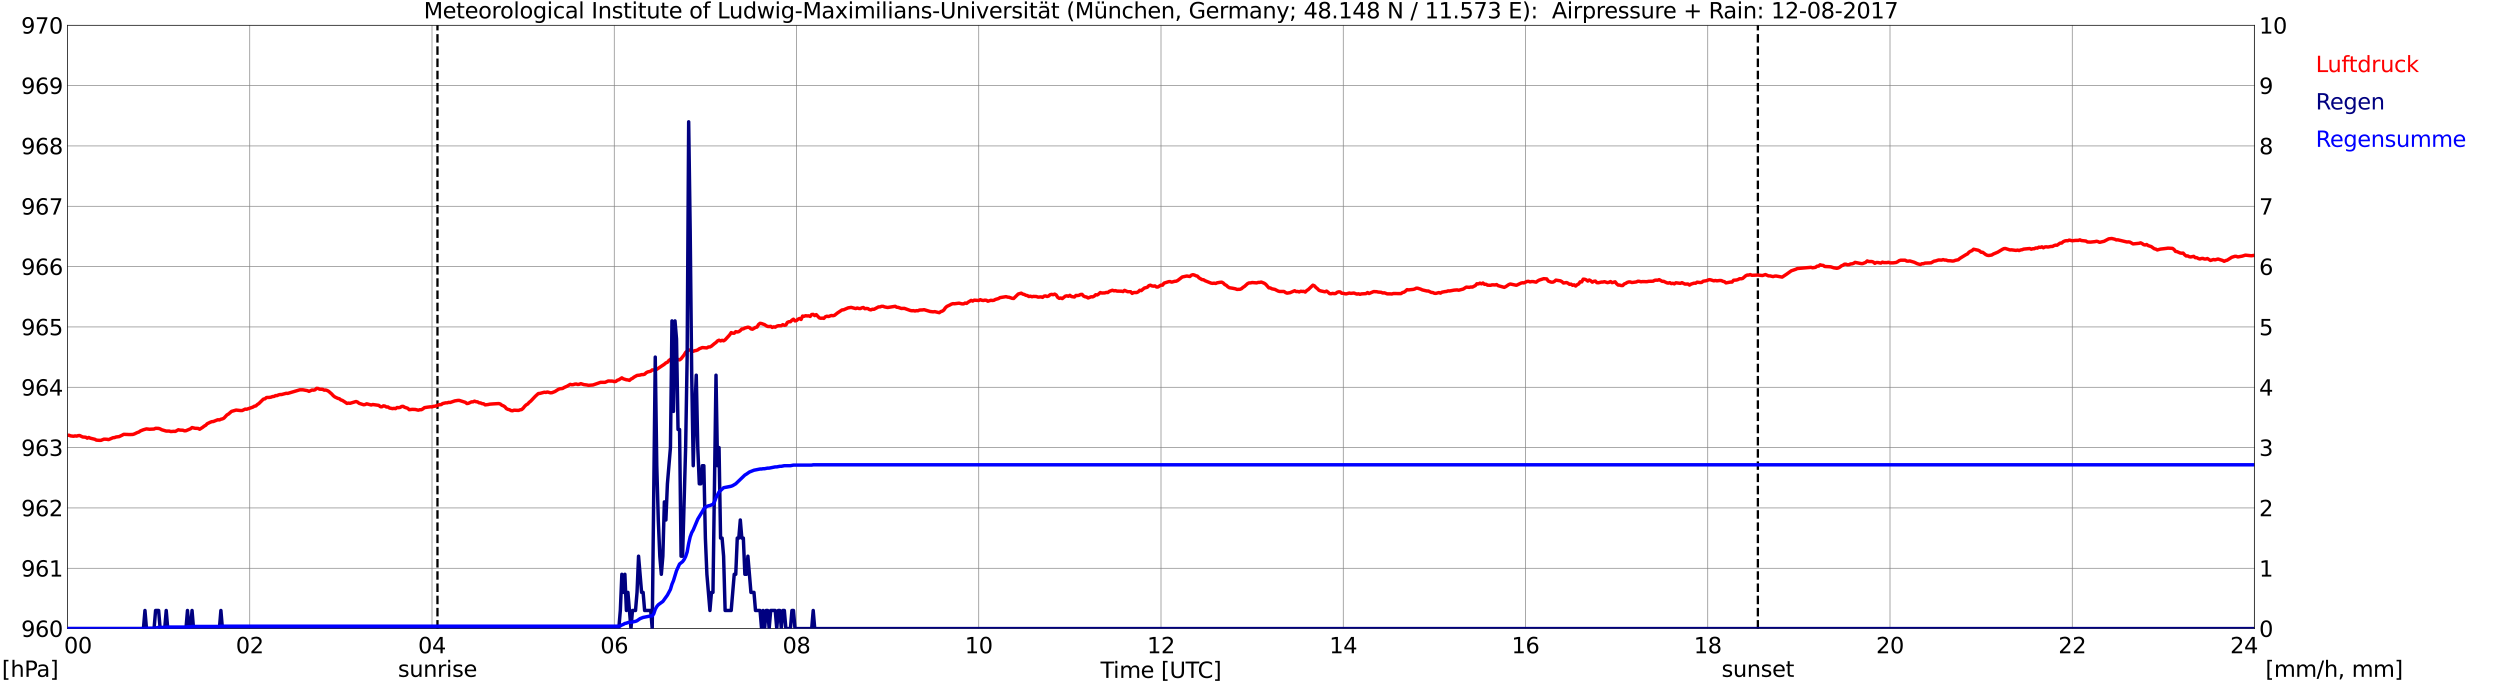 <?xml version="1.0" encoding="utf-8" standalone="no"?>
<!DOCTYPE svg PUBLIC "-//W3C//DTD SVG 1.1//EN"
  "http://www.w3.org/Graphics/SVG/1.1/DTD/svg11.dtd">
<svg xmlns:xlink="http://www.w3.org/1999/xlink" width="1085.4pt" height="296.64pt" viewBox="0 0 1085.4 296.64" xmlns="http://www.w3.org/2000/svg" version="1.1">
 <defs>
  <style type="text/css">*{stroke-linejoin: round; stroke-linecap: butt}</style>
 </defs>
 <g id="figure_1">
  <g id="patch_1">
   <path d="M 0 296.64 
L 1085.4 296.64 
L 1085.4 0 
L 0 0 
z
" style="fill: #ffffff"/>
  </g>
  <g id="axes_1">
   <g id="patch_2">
    <path d="M 29.306 272.909 
L 978.814 272.909 
L 978.814 10.976 
L 29.306 10.976 
z
" style="fill: #ffffff"/>
   </g>
   <g id="patch_3">
    <path d="M 978.814 272.909 
L 978.814 272.909 
L 978.814 10.976 
L 978.814 10.976 
z
" clip-path="url(#pb9dd805a31)" style="fill: #d3d3d3; opacity: 0.25; stroke: #d3d3d3; stroke-linejoin: miter"/>
   </g>
   <g id="matplotlib.axis_1">
    <g id="xtick_1">
     <g id="line2d_1">
      <path d="M 29.306 272.909 
L 29.306 10.976 
" clip-path="url(#pb9dd805a31)" style="fill: none; stroke: #808080; stroke-width: 0.3; stroke-linecap: square"/>
     </g>
     <g id="line2d_2"/>
     <g id="text_1">
      <!--    00 -->
      <g transform="translate(18.733 283.627) scale(0.095 -0.095)">
       <defs>
        <path id="DejaVuSans-20" transform="scale(0.016)"/>
        <path id="DejaVuSans-30" d="M 2034 4250 
Q 1547 4250 1301 3770 
Q 1056 3291 1056 2328 
Q 1056 1369 1301 889 
Q 1547 409 2034 409 
Q 2525 409 2770 889 
Q 3016 1369 3016 2328 
Q 3016 3291 2770 3770 
Q 2525 4250 2034 4250 
z
M 2034 4750 
Q 2819 4750 3233 4129 
Q 3647 3509 3647 2328 
Q 3647 1150 3233 529 
Q 2819 -91 2034 -91 
Q 1250 -91 836 529 
Q 422 1150 422 2328 
Q 422 3509 836 4129 
Q 1250 4750 2034 4750 
z
" transform="scale(0.016)"/>
       </defs>
       <use xlink:href="#DejaVuSans-20"/>
       <use xlink:href="#DejaVuSans-20" transform="translate(31.787 0)"/>
       <use xlink:href="#DejaVuSans-20" transform="translate(63.574 0)"/>
       <use xlink:href="#DejaVuSans-30" transform="translate(95.361 0)"/>
       <use xlink:href="#DejaVuSans-30" transform="translate(158.984 0)"/>
      </g>
     </g>
    </g>
    <g id="xtick_2">
     <g id="line2d_3">
      <path d="M 108.431 272.909 
L 108.431 10.976 
" clip-path="url(#pb9dd805a31)" style="fill: none; stroke: #808080; stroke-width: 0.3; stroke-linecap: square"/>
     </g>
     <g id="line2d_4"/>
     <g id="text_2">
      <!-- 02 -->
      <g transform="translate(102.387 283.627) scale(0.095 -0.095)">
       <defs>
        <path id="DejaVuSans-32" d="M 1228 531 
L 3431 531 
L 3431 0 
L 469 0 
L 469 531 
Q 828 903 1448 1529 
Q 2069 2156 2228 2338 
Q 2531 2678 2651 2914 
Q 2772 3150 2772 3378 
Q 2772 3750 2511 3984 
Q 2250 4219 1831 4219 
Q 1534 4219 1204 4116 
Q 875 4013 500 3803 
L 500 4441 
Q 881 4594 1212 4672 
Q 1544 4750 1819 4750 
Q 2544 4750 2975 4387 
Q 3406 4025 3406 3419 
Q 3406 3131 3298 2873 
Q 3191 2616 2906 2266 
Q 2828 2175 2409 1742 
Q 1991 1309 1228 531 
z
" transform="scale(0.016)"/>
       </defs>
       <use xlink:href="#DejaVuSans-30"/>
       <use xlink:href="#DejaVuSans-32" transform="translate(63.623 0)"/>
      </g>
     </g>
    </g>
    <g id="xtick_3">
     <g id="line2d_5">
      <path d="M 187.557 272.909 
L 187.557 10.976 
" clip-path="url(#pb9dd805a31)" style="fill: none; stroke: #808080; stroke-width: 0.3; stroke-linecap: square"/>
     </g>
     <g id="line2d_6"/>
     <g id="text_3">
      <!-- 04 -->
      <g transform="translate(181.513 283.627) scale(0.095 -0.095)">
       <defs>
        <path id="DejaVuSans-34" d="M 2419 4116 
L 825 1625 
L 2419 1625 
L 2419 4116 
z
M 2253 4666 
L 3047 4666 
L 3047 1625 
L 3713 1625 
L 3713 1100 
L 3047 1100 
L 3047 0 
L 2419 0 
L 2419 1100 
L 313 1100 
L 313 1709 
L 2253 4666 
z
" transform="scale(0.016)"/>
       </defs>
       <use xlink:href="#DejaVuSans-30"/>
       <use xlink:href="#DejaVuSans-34" transform="translate(63.623 0)"/>
      </g>
     </g>
    </g>
    <g id="xtick_4">
     <g id="line2d_7">
      <path d="M 266.683 272.909 
L 266.683 10.976 
" clip-path="url(#pb9dd805a31)" style="fill: none; stroke: #808080; stroke-width: 0.3; stroke-linecap: square"/>
     </g>
     <g id="line2d_8"/>
     <g id="text_4">
      <!-- 06 -->
      <g transform="translate(260.638 283.627) scale(0.095 -0.095)">
       <defs>
        <path id="DejaVuSans-36" d="M 2113 2584 
Q 1688 2584 1439 2293 
Q 1191 2003 1191 1497 
Q 1191 994 1439 701 
Q 1688 409 2113 409 
Q 2538 409 2786 701 
Q 3034 994 3034 1497 
Q 3034 2003 2786 2293 
Q 2538 2584 2113 2584 
z
M 3366 4563 
L 3366 3988 
Q 3128 4100 2886 4159 
Q 2644 4219 2406 4219 
Q 1781 4219 1451 3797 
Q 1122 3375 1075 2522 
Q 1259 2794 1537 2939 
Q 1816 3084 2150 3084 
Q 2853 3084 3261 2657 
Q 3669 2231 3669 1497 
Q 3669 778 3244 343 
Q 2819 -91 2113 -91 
Q 1303 -91 875 529 
Q 447 1150 447 2328 
Q 447 3434 972 4092 
Q 1497 4750 2381 4750 
Q 2619 4750 2861 4703 
Q 3103 4656 3366 4563 
z
" transform="scale(0.016)"/>
       </defs>
       <use xlink:href="#DejaVuSans-30"/>
       <use xlink:href="#DejaVuSans-36" transform="translate(63.623 0)"/>
      </g>
     </g>
    </g>
    <g id="xtick_5">
     <g id="line2d_9">
      <path d="M 345.808 272.909 
L 345.808 10.976 
" clip-path="url(#pb9dd805a31)" style="fill: none; stroke: #808080; stroke-width: 0.3; stroke-linecap: square"/>
     </g>
     <g id="line2d_10"/>
     <g id="text_5">
      <!-- 08 -->
      <g transform="translate(339.764 283.627) scale(0.095 -0.095)">
       <defs>
        <path id="DejaVuSans-38" d="M 2034 2216 
Q 1584 2216 1326 1975 
Q 1069 1734 1069 1313 
Q 1069 891 1326 650 
Q 1584 409 2034 409 
Q 2484 409 2743 651 
Q 3003 894 3003 1313 
Q 3003 1734 2745 1975 
Q 2488 2216 2034 2216 
z
M 1403 2484 
Q 997 2584 770 2862 
Q 544 3141 544 3541 
Q 544 4100 942 4425 
Q 1341 4750 2034 4750 
Q 2731 4750 3128 4425 
Q 3525 4100 3525 3541 
Q 3525 3141 3298 2862 
Q 3072 2584 2669 2484 
Q 3125 2378 3379 2068 
Q 3634 1759 3634 1313 
Q 3634 634 3220 271 
Q 2806 -91 2034 -91 
Q 1263 -91 848 271 
Q 434 634 434 1313 
Q 434 1759 690 2068 
Q 947 2378 1403 2484 
z
M 1172 3481 
Q 1172 3119 1398 2916 
Q 1625 2713 2034 2713 
Q 2441 2713 2670 2916 
Q 2900 3119 2900 3481 
Q 2900 3844 2670 4047 
Q 2441 4250 2034 4250 
Q 1625 4250 1398 4047 
Q 1172 3844 1172 3481 
z
" transform="scale(0.016)"/>
       </defs>
       <use xlink:href="#DejaVuSans-30"/>
       <use xlink:href="#DejaVuSans-38" transform="translate(63.623 0)"/>
      </g>
     </g>
    </g>
    <g id="xtick_6">
     <g id="line2d_11">
      <path d="M 424.934 272.909 
L 424.934 10.976 
" clip-path="url(#pb9dd805a31)" style="fill: none; stroke: #808080; stroke-width: 0.3; stroke-linecap: square"/>
     </g>
     <g id="line2d_12"/>
     <g id="text_6">
      <!-- 10 -->
      <g transform="translate(418.89 283.627) scale(0.095 -0.095)">
       <defs>
        <path id="DejaVuSans-31" d="M 794 531 
L 1825 531 
L 1825 4091 
L 703 3866 
L 703 4441 
L 1819 4666 
L 2450 4666 
L 2450 531 
L 3481 531 
L 3481 0 
L 794 0 
L 794 531 
z
" transform="scale(0.016)"/>
       </defs>
       <use xlink:href="#DejaVuSans-31"/>
       <use xlink:href="#DejaVuSans-30" transform="translate(63.623 0)"/>
      </g>
     </g>
    </g>
    <g id="xtick_7">
     <g id="line2d_13">
      <path d="M 504.06 272.909 
L 504.06 10.976 
" clip-path="url(#pb9dd805a31)" style="fill: none; stroke: #808080; stroke-width: 0.3; stroke-linecap: square"/>
     </g>
     <g id="line2d_14"/>
     <g id="text_7">
      <!-- 12 -->
      <g transform="translate(498.015 283.627) scale(0.095 -0.095)">
       <use xlink:href="#DejaVuSans-31"/>
       <use xlink:href="#DejaVuSans-32" transform="translate(63.623 0)"/>
      </g>
     </g>
    </g>
    <g id="xtick_8">
     <g id="line2d_15">
      <path d="M 583.185 272.909 
L 583.185 10.976 
" clip-path="url(#pb9dd805a31)" style="fill: none; stroke: #808080; stroke-width: 0.3; stroke-linecap: square"/>
     </g>
     <g id="line2d_16"/>
     <g id="text_8">
      <!-- 14 -->
      <g transform="translate(577.141 283.627) scale(0.095 -0.095)">
       <use xlink:href="#DejaVuSans-31"/>
       <use xlink:href="#DejaVuSans-34" transform="translate(63.623 0)"/>
      </g>
     </g>
    </g>
    <g id="xtick_9">
     <g id="line2d_17">
      <path d="M 662.311 272.909 
L 662.311 10.976 
" clip-path="url(#pb9dd805a31)" style="fill: none; stroke: #808080; stroke-width: 0.3; stroke-linecap: square"/>
     </g>
     <g id="line2d_18"/>
     <g id="text_9">
      <!-- 16 -->
      <g transform="translate(656.267 283.627) scale(0.095 -0.095)">
       <use xlink:href="#DejaVuSans-31"/>
       <use xlink:href="#DejaVuSans-36" transform="translate(63.623 0)"/>
      </g>
     </g>
    </g>
    <g id="xtick_10">
     <g id="line2d_19">
      <path d="M 741.437 272.909 
L 741.437 10.976 
" clip-path="url(#pb9dd805a31)" style="fill: none; stroke: #808080; stroke-width: 0.3; stroke-linecap: square"/>
     </g>
     <g id="line2d_20"/>
     <g id="text_10">
      <!-- 18 -->
      <g transform="translate(735.392 283.627) scale(0.095 -0.095)">
       <use xlink:href="#DejaVuSans-31"/>
       <use xlink:href="#DejaVuSans-38" transform="translate(63.623 0)"/>
      </g>
     </g>
    </g>
    <g id="xtick_11">
     <g id="line2d_21">
      <path d="M 820.562 272.909 
L 820.562 10.976 
" clip-path="url(#pb9dd805a31)" style="fill: none; stroke: #808080; stroke-width: 0.3; stroke-linecap: square"/>
     </g>
     <g id="line2d_22"/>
     <g id="text_11">
      <!-- 20 -->
      <g transform="translate(814.518 283.627) scale(0.095 -0.095)">
       <use xlink:href="#DejaVuSans-32"/>
       <use xlink:href="#DejaVuSans-30" transform="translate(63.623 0)"/>
      </g>
     </g>
    </g>
    <g id="xtick_12">
     <g id="line2d_23">
      <path d="M 899.688 272.909 
L 899.688 10.976 
" clip-path="url(#pb9dd805a31)" style="fill: none; stroke: #808080; stroke-width: 0.3; stroke-linecap: square"/>
     </g>
     <g id="line2d_24"/>
     <g id="text_12">
      <!-- 22 -->
      <g transform="translate(893.644 283.627) scale(0.095 -0.095)">
       <use xlink:href="#DejaVuSans-32"/>
       <use xlink:href="#DejaVuSans-32" transform="translate(63.623 0)"/>
      </g>
     </g>
    </g>
    <g id="xtick_13">
     <g id="line2d_25">
      <path d="M 978.814 272.909 
L 978.814 10.976 
" clip-path="url(#pb9dd805a31)" style="fill: none; stroke: #808080; stroke-width: 0.3; stroke-linecap: square"/>
     </g>
     <g id="line2d_26"/>
     <g id="text_13">
      <!-- 24    -->
      <g transform="translate(968.241 283.627) scale(0.095 -0.095)">
       <use xlink:href="#DejaVuSans-32"/>
       <use xlink:href="#DejaVuSans-34" transform="translate(63.623 0)"/>
       <use xlink:href="#DejaVuSans-20" transform="translate(127.246 0)"/>
       <use xlink:href="#DejaVuSans-20" transform="translate(159.033 0)"/>
       <use xlink:href="#DejaVuSans-20" transform="translate(190.82 0)"/>
      </g>
     </g>
    </g>
    <g id="text_14">
     <!-- Time [UTC] -->
     <g transform="translate(477.806 294.322) scale(0.095 -0.095)">
      <defs>
       <path id="DejaVuSans-54" d="M -19 4666 
L 3928 4666 
L 3928 4134 
L 2272 4134 
L 2272 0 
L 1638 0 
L 1638 4134 
L -19 4134 
L -19 4666 
z
" transform="scale(0.016)"/>
       <path id="DejaVuSans-69" d="M 603 3500 
L 1178 3500 
L 1178 0 
L 603 0 
L 603 3500 
z
M 603 4863 
L 1178 4863 
L 1178 4134 
L 603 4134 
L 603 4863 
z
" transform="scale(0.016)"/>
       <path id="DejaVuSans-6d" d="M 3328 2828 
Q 3544 3216 3844 3400 
Q 4144 3584 4550 3584 
Q 5097 3584 5394 3201 
Q 5691 2819 5691 2113 
L 5691 0 
L 5113 0 
L 5113 2094 
Q 5113 2597 4934 2840 
Q 4756 3084 4391 3084 
Q 3944 3084 3684 2787 
Q 3425 2491 3425 1978 
L 3425 0 
L 2847 0 
L 2847 2094 
Q 2847 2600 2669 2842 
Q 2491 3084 2119 3084 
Q 1678 3084 1418 2786 
Q 1159 2488 1159 1978 
L 1159 0 
L 581 0 
L 581 3500 
L 1159 3500 
L 1159 2956 
Q 1356 3278 1631 3431 
Q 1906 3584 2284 3584 
Q 2666 3584 2933 3390 
Q 3200 3197 3328 2828 
z
" transform="scale(0.016)"/>
       <path id="DejaVuSans-65" d="M 3597 1894 
L 3597 1613 
L 953 1613 
Q 991 1019 1311 708 
Q 1631 397 2203 397 
Q 2534 397 2845 478 
Q 3156 559 3463 722 
L 3463 178 
Q 3153 47 2828 -22 
Q 2503 -91 2169 -91 
Q 1331 -91 842 396 
Q 353 884 353 1716 
Q 353 2575 817 3079 
Q 1281 3584 2069 3584 
Q 2775 3584 3186 3129 
Q 3597 2675 3597 1894 
z
M 3022 2063 
Q 3016 2534 2758 2815 
Q 2500 3097 2075 3097 
Q 1594 3097 1305 2825 
Q 1016 2553 972 2059 
L 3022 2063 
z
" transform="scale(0.016)"/>
       <path id="DejaVuSans-5b" d="M 550 4863 
L 1875 4863 
L 1875 4416 
L 1125 4416 
L 1125 -397 
L 1875 -397 
L 1875 -844 
L 550 -844 
L 550 4863 
z
" transform="scale(0.016)"/>
       <path id="DejaVuSans-55" d="M 556 4666 
L 1191 4666 
L 1191 1831 
Q 1191 1081 1462 751 
Q 1734 422 2344 422 
Q 2950 422 3222 751 
Q 3494 1081 3494 1831 
L 3494 4666 
L 4128 4666 
L 4128 1753 
Q 4128 841 3676 375 
Q 3225 -91 2344 -91 
Q 1459 -91 1007 375 
Q 556 841 556 1753 
L 556 4666 
z
" transform="scale(0.016)"/>
       <path id="DejaVuSans-43" d="M 4122 4306 
L 4122 3641 
Q 3803 3938 3442 4084 
Q 3081 4231 2675 4231 
Q 1875 4231 1450 3742 
Q 1025 3253 1025 2328 
Q 1025 1406 1450 917 
Q 1875 428 2675 428 
Q 3081 428 3442 575 
Q 3803 722 4122 1019 
L 4122 359 
Q 3791 134 3420 21 
Q 3050 -91 2638 -91 
Q 1578 -91 968 557 
Q 359 1206 359 2328 
Q 359 3453 968 4101 
Q 1578 4750 2638 4750 
Q 3056 4750 3426 4639 
Q 3797 4528 4122 4306 
z
" transform="scale(0.016)"/>
       <path id="DejaVuSans-5d" d="M 1947 4863 
L 1947 -844 
L 622 -844 
L 622 -397 
L 1369 -397 
L 1369 4416 
L 622 4416 
L 622 4863 
L 1947 4863 
z
" transform="scale(0.016)"/>
      </defs>
      <use xlink:href="#DejaVuSans-54"/>
      <use xlink:href="#DejaVuSans-69" transform="translate(57.959 0)"/>
      <use xlink:href="#DejaVuSans-6d" transform="translate(85.742 0)"/>
      <use xlink:href="#DejaVuSans-65" transform="translate(183.154 0)"/>
      <use xlink:href="#DejaVuSans-20" transform="translate(244.678 0)"/>
      <use xlink:href="#DejaVuSans-5b" transform="translate(276.465 0)"/>
      <use xlink:href="#DejaVuSans-55" transform="translate(315.479 0)"/>
      <use xlink:href="#DejaVuSans-54" transform="translate(388.672 0)"/>
      <use xlink:href="#DejaVuSans-43" transform="translate(443.881 0)"/>
      <use xlink:href="#DejaVuSans-5d" transform="translate(513.705 0)"/>
     </g>
    </g>
   </g>
   <g id="matplotlib.axis_2">
    <g id="ytick_1">
     <g id="line2d_27">
      <path d="M 29.306 272.909 
L 978.814 272.909 
" clip-path="url(#pb9dd805a31)" style="fill: none; stroke: #808080; stroke-width: 0.3; stroke-linecap: square"/>
     </g>
     <g id="line2d_28"/>
     <g id="text_15">
      <!-- 960 -->
      <g transform="translate(9.173 276.518) scale(0.095 -0.095)">
       <defs>
        <path id="DejaVuSans-39" d="M 703 97 
L 703 672 
Q 941 559 1184 500 
Q 1428 441 1663 441 
Q 2288 441 2617 861 
Q 2947 1281 2994 2138 
Q 2813 1869 2534 1725 
Q 2256 1581 1919 1581 
Q 1219 1581 811 2004 
Q 403 2428 403 3163 
Q 403 3881 828 4315 
Q 1253 4750 1959 4750 
Q 2769 4750 3195 4129 
Q 3622 3509 3622 2328 
Q 3622 1225 3098 567 
Q 2575 -91 1691 -91 
Q 1453 -91 1209 -44 
Q 966 3 703 97 
z
M 1959 2075 
Q 2384 2075 2632 2365 
Q 2881 2656 2881 3163 
Q 2881 3666 2632 3958 
Q 2384 4250 1959 4250 
Q 1534 4250 1286 3958 
Q 1038 3666 1038 3163 
Q 1038 2656 1286 2365 
Q 1534 2075 1959 2075 
z
" transform="scale(0.016)"/>
       </defs>
       <use xlink:href="#DejaVuSans-39"/>
       <use xlink:href="#DejaVuSans-36" transform="translate(63.623 0)"/>
       <use xlink:href="#DejaVuSans-30" transform="translate(127.246 0)"/>
      </g>
     </g>
    </g>
    <g id="ytick_2">
     <g id="line2d_29">
      <path d="M 29.306 246.715 
L 978.814 246.715 
" clip-path="url(#pb9dd805a31)" style="fill: none; stroke: #808080; stroke-width: 0.3; stroke-linecap: square"/>
     </g>
     <g id="line2d_30"/>
     <g id="text_16">
      <!-- 961 -->
      <g transform="translate(9.173 250.325) scale(0.095 -0.095)">
       <use xlink:href="#DejaVuSans-39"/>
       <use xlink:href="#DejaVuSans-36" transform="translate(63.623 0)"/>
       <use xlink:href="#DejaVuSans-31" transform="translate(127.246 0)"/>
      </g>
     </g>
    </g>
    <g id="ytick_3">
     <g id="line2d_31">
      <path d="M 29.306 220.522 
L 978.814 220.522 
" clip-path="url(#pb9dd805a31)" style="fill: none; stroke: #808080; stroke-width: 0.3; stroke-linecap: square"/>
     </g>
     <g id="line2d_32"/>
     <g id="text_17">
      <!-- 962 -->
      <g transform="translate(9.173 224.131) scale(0.095 -0.095)">
       <use xlink:href="#DejaVuSans-39"/>
       <use xlink:href="#DejaVuSans-36" transform="translate(63.623 0)"/>
       <use xlink:href="#DejaVuSans-32" transform="translate(127.246 0)"/>
      </g>
     </g>
    </g>
    <g id="ytick_4">
     <g id="line2d_33">
      <path d="M 29.306 194.329 
L 978.814 194.329 
" clip-path="url(#pb9dd805a31)" style="fill: none; stroke: #808080; stroke-width: 0.3; stroke-linecap: square"/>
     </g>
     <g id="line2d_34"/>
     <g id="text_18">
      <!-- 963 -->
      <g transform="translate(9.173 197.938) scale(0.095 -0.095)">
       <defs>
        <path id="DejaVuSans-33" d="M 2597 2516 
Q 3050 2419 3304 2112 
Q 3559 1806 3559 1356 
Q 3559 666 3084 287 
Q 2609 -91 1734 -91 
Q 1441 -91 1130 -33 
Q 819 25 488 141 
L 488 750 
Q 750 597 1062 519 
Q 1375 441 1716 441 
Q 2309 441 2620 675 
Q 2931 909 2931 1356 
Q 2931 1769 2642 2001 
Q 2353 2234 1838 2234 
L 1294 2234 
L 1294 2753 
L 1863 2753 
Q 2328 2753 2575 2939 
Q 2822 3125 2822 3475 
Q 2822 3834 2567 4026 
Q 2313 4219 1838 4219 
Q 1578 4219 1281 4162 
Q 984 4106 628 3988 
L 628 4550 
Q 988 4650 1302 4700 
Q 1616 4750 1894 4750 
Q 2613 4750 3031 4423 
Q 3450 4097 3450 3541 
Q 3450 3153 3228 2886 
Q 3006 2619 2597 2516 
z
" transform="scale(0.016)"/>
       </defs>
       <use xlink:href="#DejaVuSans-39"/>
       <use xlink:href="#DejaVuSans-36" transform="translate(63.623 0)"/>
       <use xlink:href="#DejaVuSans-33" transform="translate(127.246 0)"/>
      </g>
     </g>
    </g>
    <g id="ytick_5">
     <g id="line2d_35">
      <path d="M 29.306 168.136 
L 978.814 168.136 
" clip-path="url(#pb9dd805a31)" style="fill: none; stroke: #808080; stroke-width: 0.3; stroke-linecap: square"/>
     </g>
     <g id="line2d_36"/>
     <g id="text_19">
      <!-- 964 -->
      <g transform="translate(9.173 171.745) scale(0.095 -0.095)">
       <use xlink:href="#DejaVuSans-39"/>
       <use xlink:href="#DejaVuSans-36" transform="translate(63.623 0)"/>
       <use xlink:href="#DejaVuSans-34" transform="translate(127.246 0)"/>
      </g>
     </g>
    </g>
    <g id="ytick_6">
     <g id="line2d_37">
      <path d="M 29.306 141.942 
L 978.814 141.942 
" clip-path="url(#pb9dd805a31)" style="fill: none; stroke: #808080; stroke-width: 0.3; stroke-linecap: square"/>
     </g>
     <g id="line2d_38"/>
     <g id="text_20">
      <!-- 965 -->
      <g transform="translate(9.173 145.551) scale(0.095 -0.095)">
       <defs>
        <path id="DejaVuSans-35" d="M 691 4666 
L 3169 4666 
L 3169 4134 
L 1269 4134 
L 1269 2991 
Q 1406 3038 1543 3061 
Q 1681 3084 1819 3084 
Q 2600 3084 3056 2656 
Q 3513 2228 3513 1497 
Q 3513 744 3044 326 
Q 2575 -91 1722 -91 
Q 1428 -91 1123 -41 
Q 819 9 494 109 
L 494 744 
Q 775 591 1075 516 
Q 1375 441 1709 441 
Q 2250 441 2565 725 
Q 2881 1009 2881 1497 
Q 2881 1984 2565 2268 
Q 2250 2553 1709 2553 
Q 1456 2553 1204 2497 
Q 953 2441 691 2322 
L 691 4666 
z
" transform="scale(0.016)"/>
       </defs>
       <use xlink:href="#DejaVuSans-39"/>
       <use xlink:href="#DejaVuSans-36" transform="translate(63.623 0)"/>
       <use xlink:href="#DejaVuSans-35" transform="translate(127.246 0)"/>
      </g>
     </g>
    </g>
    <g id="ytick_7">
     <g id="line2d_39">
      <path d="M 29.306 115.749 
L 978.814 115.749 
" clip-path="url(#pb9dd805a31)" style="fill: none; stroke: #808080; stroke-width: 0.3; stroke-linecap: square"/>
     </g>
     <g id="line2d_40"/>
     <g id="text_21">
      <!-- 966 -->
      <g transform="translate(9.173 119.358) scale(0.095 -0.095)">
       <use xlink:href="#DejaVuSans-39"/>
       <use xlink:href="#DejaVuSans-36" transform="translate(63.623 0)"/>
       <use xlink:href="#DejaVuSans-36" transform="translate(127.246 0)"/>
      </g>
     </g>
    </g>
    <g id="ytick_8">
     <g id="line2d_41">
      <path d="M 29.306 89.556 
L 978.814 89.556 
" clip-path="url(#pb9dd805a31)" style="fill: none; stroke: #808080; stroke-width: 0.3; stroke-linecap: square"/>
     </g>
     <g id="line2d_42"/>
     <g id="text_22">
      <!-- 967 -->
      <g transform="translate(9.173 93.165) scale(0.095 -0.095)">
       <defs>
        <path id="DejaVuSans-37" d="M 525 4666 
L 3525 4666 
L 3525 4397 
L 1831 0 
L 1172 0 
L 2766 4134 
L 525 4134 
L 525 4666 
z
" transform="scale(0.016)"/>
       </defs>
       <use xlink:href="#DejaVuSans-39"/>
       <use xlink:href="#DejaVuSans-36" transform="translate(63.623 0)"/>
       <use xlink:href="#DejaVuSans-37" transform="translate(127.246 0)"/>
      </g>
     </g>
    </g>
    <g id="ytick_9">
     <g id="line2d_43">
      <path d="M 29.306 63.362 
L 978.814 63.362 
" clip-path="url(#pb9dd805a31)" style="fill: none; stroke: #808080; stroke-width: 0.3; stroke-linecap: square"/>
     </g>
     <g id="line2d_44"/>
     <g id="text_23">
      <!-- 968 -->
      <g transform="translate(9.173 66.972) scale(0.095 -0.095)">
       <use xlink:href="#DejaVuSans-39"/>
       <use xlink:href="#DejaVuSans-36" transform="translate(63.623 0)"/>
       <use xlink:href="#DejaVuSans-38" transform="translate(127.246 0)"/>
      </g>
     </g>
    </g>
    <g id="ytick_10">
     <g id="line2d_45">
      <path d="M 29.306 37.169 
L 978.814 37.169 
" clip-path="url(#pb9dd805a31)" style="fill: none; stroke: #808080; stroke-width: 0.3; stroke-linecap: square"/>
     </g>
     <g id="line2d_46"/>
     <g id="text_24">
      <!-- 969 -->
      <g transform="translate(9.173 40.778) scale(0.095 -0.095)">
       <use xlink:href="#DejaVuSans-39"/>
       <use xlink:href="#DejaVuSans-36" transform="translate(63.623 0)"/>
       <use xlink:href="#DejaVuSans-39" transform="translate(127.246 0)"/>
      </g>
     </g>
    </g>
    <g id="ytick_11">
     <g id="line2d_47">
      <path d="M 29.306 10.976 
L 978.814 10.976 
" clip-path="url(#pb9dd805a31)" style="fill: none; stroke: #808080; stroke-width: 0.3; stroke-linecap: square"/>
     </g>
     <g id="line2d_48"/>
     <g id="text_25">
      <!-- 970 -->
      <g transform="translate(9.173 14.585) scale(0.095 -0.095)">
       <use xlink:href="#DejaVuSans-39"/>
       <use xlink:href="#DejaVuSans-37" transform="translate(63.623 0)"/>
       <use xlink:href="#DejaVuSans-30" transform="translate(127.246 0)"/>
      </g>
     </g>
    </g>
   </g>
   <g id="line2d_49">
    <path d="M 189.931 272.909 
L 189.931 10.976 
" clip-path="url(#pb9dd805a31)" style="fill: none; stroke-dasharray: 3.7,1.6; stroke-dashoffset: 0; stroke: #000000"/>
   </g>
   <g id="line2d_50">
    <path d="M 763.196 272.909 
L 763.196 10.976 
" clip-path="url(#pb9dd805a31)" style="fill: none; stroke-dasharray: 3.7,1.6; stroke-dashoffset: 0; stroke: #000000"/>
   </g>
   <g id="line2d_51">
    <path d="M 29.306 189.003 
L 29.965 188.959 
L 30.625 189.247 
L 31.943 189.405 
L 32.603 189.247 
L 33.262 189.352 
L 33.921 189.143 
L 34.581 189.09 
L 35.9 189.719 
L 37.218 189.824 
L 37.878 190.243 
L 38.537 189.928 
L 39.197 190.243 
L 40.515 190.557 
L 41.175 190.714 
L 41.834 191.081 
L 43.153 191.186 
L 43.812 191.186 
L 45.131 190.662 
L 46.45 190.714 
L 47.109 190.871 
L 49.087 190.033 
L 49.747 189.981 
L 50.406 189.719 
L 51.725 189.562 
L 53.043 188.933 
L 53.703 188.566 
L 56.34 188.671 
L 57.659 188.619 
L 58.319 188.409 
L 59.637 187.781 
L 60.297 187.571 
L 60.956 187.1 
L 62.275 186.576 
L 63.594 186.209 
L 64.912 186.366 
L 66.89 186.261 
L 67.55 185.947 
L 68.869 185.999 
L 69.528 186.209 
L 70.187 186.576 
L 72.166 187.152 
L 73.484 187.152 
L 74.144 187.361 
L 75.462 187.257 
L 76.122 187.309 
L 77.441 186.576 
L 78.1 186.733 
L 79.419 186.785 
L 80.078 187.047 
L 80.737 186.995 
L 82.716 186.157 
L 83.375 185.633 
L 84.694 185.947 
L 86.013 185.999 
L 86.672 186.366 
L 87.991 185.528 
L 88.65 185.004 
L 89.309 184.637 
L 89.969 183.956 
L 91.288 183.328 
L 91.947 183.066 
L 92.606 183.013 
L 94.584 182.228 
L 95.244 182.332 
L 95.903 182.018 
L 96.563 181.861 
L 97.222 181.547 
L 98.541 180.132 
L 99.2 179.765 
L 100.519 178.613 
L 102.497 178.037 
L 104.475 178.246 
L 105.135 178.246 
L 106.453 177.618 
L 107.113 177.67 
L 109.75 176.779 
L 110.41 176.36 
L 111.069 176.255 
L 111.728 175.627 
L 112.388 175.208 
L 114.366 173.269 
L 115.025 173.165 
L 115.685 172.588 
L 117.003 172.536 
L 117.663 172.431 
L 118.322 172.169 
L 118.982 172.117 
L 119.641 171.75 
L 120.3 171.75 
L 120.96 171.436 
L 121.619 171.279 
L 122.278 171.279 
L 124.257 170.755 
L 124.916 170.807 
L 130.191 169.236 
L 131.51 169.236 
L 133.488 169.602 
L 134.147 169.917 
L 135.466 169.34 
L 136.125 169.393 
L 136.785 169.236 
L 137.444 168.607 
L 138.104 168.659 
L 138.763 168.974 
L 140.082 169.026 
L 140.741 169.393 
L 141.4 169.34 
L 142.06 169.55 
L 142.719 169.917 
L 144.038 171.069 
L 144.697 171.803 
L 145.357 172.326 
L 146.676 172.955 
L 147.335 173.112 
L 147.994 173.636 
L 148.654 173.846 
L 149.972 174.684 
L 150.632 175.155 
L 151.291 174.998 
L 151.951 175.103 
L 154.588 174.317 
L 155.247 174.579 
L 155.907 175.103 
L 157.885 175.732 
L 158.544 175.627 
L 159.204 175.313 
L 161.182 175.836 
L 161.841 175.627 
L 164.479 175.994 
L 165.138 176.57 
L 165.798 176.622 
L 166.457 176.203 
L 167.116 176.308 
L 167.776 176.727 
L 168.435 176.675 
L 169.094 177.146 
L 170.413 177.408 
L 171.073 177.303 
L 171.732 177.408 
L 172.391 176.937 
L 173.051 176.989 
L 173.71 176.884 
L 174.37 176.465 
L 175.029 176.413 
L 175.688 176.832 
L 177.007 177.251 
L 177.666 177.879 
L 178.985 177.722 
L 180.304 177.775 
L 181.623 178.089 
L 182.282 177.879 
L 182.941 177.879 
L 183.601 177.513 
L 184.26 176.989 
L 185.579 176.779 
L 186.898 176.622 
L 187.557 176.675 
L 188.217 176.413 
L 188.876 176.36 
L 190.854 175.679 
L 191.513 175.679 
L 192.173 175.208 
L 193.492 174.893 
L 194.151 174.893 
L 194.81 174.684 
L 195.47 174.736 
L 197.448 174.055 
L 198.767 173.846 
L 199.426 173.846 
L 202.063 174.684 
L 202.723 175.208 
L 203.382 175.103 
L 204.701 174.474 
L 205.36 174.474 
L 206.02 174.16 
L 206.679 174.422 
L 207.339 174.474 
L 207.998 174.893 
L 208.657 174.946 
L 209.317 175.26 
L 209.976 175.313 
L 210.635 175.784 
L 211.954 175.627 
L 212.614 175.47 
L 213.932 175.365 
L 216.57 175.208 
L 217.229 175.417 
L 217.889 175.941 
L 218.548 176.203 
L 219.207 176.622 
L 219.867 177.408 
L 220.526 177.722 
L 221.186 177.879 
L 221.845 178.246 
L 222.504 178.351 
L 223.164 178.089 
L 225.142 178.194 
L 225.801 177.932 
L 226.461 177.827 
L 227.12 177.251 
L 227.779 176.413 
L 228.439 175.784 
L 229.098 175.417 
L 229.757 174.684 
L 230.417 174.16 
L 232.395 172.065 
L 233.714 170.86 
L 234.373 170.807 
L 236.351 170.283 
L 237.011 170.388 
L 237.67 170.179 
L 238.989 170.545 
L 239.648 170.493 
L 240.967 169.969 
L 242.286 169.131 
L 242.945 168.817 
L 244.264 168.659 
L 244.923 168.24 
L 246.242 167.664 
L 247.561 166.878 
L 248.22 167.035 
L 248.88 166.983 
L 249.539 166.774 
L 250.198 166.721 
L 250.858 166.931 
L 251.517 166.826 
L 252.176 166.564 
L 253.495 166.983 
L 254.814 167.14 
L 255.473 167.297 
L 256.792 167.193 
L 257.451 167.14 
L 259.43 166.459 
L 260.748 165.988 
L 262.726 165.988 
L 264.045 165.411 
L 266.023 165.464 
L 266.683 165.673 
L 267.342 165.621 
L 268.002 165.097 
L 268.661 164.888 
L 269.98 164.049 
L 270.639 164.468 
L 271.958 164.888 
L 272.617 164.94 
L 273.277 165.15 
L 273.936 164.573 
L 274.595 164.259 
L 275.255 163.735 
L 276.573 163.002 
L 277.892 162.845 
L 278.552 162.635 
L 279.211 162.635 
L 279.87 162.478 
L 280.53 161.849 
L 281.189 161.482 
L 282.508 161.168 
L 283.167 160.592 
L 283.827 160.644 
L 285.145 160.33 
L 288.442 158.13 
L 289.102 157.553 
L 289.761 157.292 
L 290.42 156.506 
L 291.739 155.563 
L 292.399 155.615 
L 293.058 155.458 
L 294.377 156.087 
L 295.036 156.244 
L 295.696 155.772 
L 297.014 154.096 
L 297.674 152.996 
L 298.992 151.948 
L 299.652 152 
L 300.971 152.524 
L 301.63 152.262 
L 302.289 152.158 
L 302.949 151.896 
L 303.608 151.424 
L 304.927 150.9 
L 306.905 151.058 
L 307.564 150.638 
L 308.224 150.638 
L 308.883 150.272 
L 310.202 149.172 
L 310.861 148.7 
L 311.521 148.019 
L 312.18 147.705 
L 312.839 148.019 
L 313.499 147.757 
L 314.158 147.967 
L 314.818 147.548 
L 316.796 145.4 
L 317.455 144.404 
L 318.114 144.666 
L 318.774 144.666 
L 319.433 143.985 
L 320.093 144.142 
L 320.752 143.985 
L 321.411 143.514 
L 322.071 142.833 
L 322.73 142.78 
L 323.39 142.414 
L 324.708 142.047 
L 325.368 142.204 
L 326.027 142.78 
L 326.686 142.938 
L 328.005 142.152 
L 328.665 141.995 
L 329.324 140.895 
L 329.983 140.371 
L 330.643 140.475 
L 331.961 140.947 
L 332.621 141.418 
L 333.28 141.733 
L 333.94 141.785 
L 334.599 141.68 
L 335.258 142.152 
L 335.918 141.89 
L 336.577 142.047 
L 337.236 141.628 
L 337.896 141.418 
L 339.215 141.418 
L 339.874 140.947 
L 340.533 141.261 
L 341.193 141.104 
L 341.852 139.952 
L 342.512 139.69 
L 343.171 139.69 
L 343.83 139.009 
L 344.49 138.589 
L 345.149 139.323 
L 345.808 139.166 
L 346.468 138.589 
L 347.127 138.275 
L 347.787 138.694 
L 348.446 137.227 
L 349.105 137.332 
L 349.765 137.07 
L 350.424 137.175 
L 351.083 137.123 
L 351.743 137.385 
L 352.402 136.546 
L 353.062 136.494 
L 353.721 137.018 
L 354.38 136.599 
L 355.699 138.013 
L 356.359 138.17 
L 357.018 138.118 
L 357.677 138.223 
L 358.337 137.542 
L 358.996 137.28 
L 359.655 137.437 
L 360.974 136.966 
L 361.634 137.07 
L 362.293 136.913 
L 363.612 135.865 
L 365.59 134.556 
L 366.249 134.503 
L 368.227 133.665 
L 369.546 133.456 
L 371.524 133.979 
L 372.184 133.718 
L 372.843 133.927 
L 373.502 133.979 
L 374.162 133.665 
L 374.821 133.508 
L 375.481 134.032 
L 376.14 133.927 
L 376.799 133.979 
L 377.459 134.399 
L 378.118 134.556 
L 378.777 134.241 
L 379.437 134.294 
L 381.415 133.246 
L 382.074 133.246 
L 382.734 132.984 
L 383.393 132.984 
L 384.053 133.246 
L 385.371 133.508 
L 388.668 132.984 
L 389.328 133.403 
L 389.987 133.456 
L 391.306 133.927 
L 392.624 133.875 
L 395.262 134.818 
L 395.921 134.922 
L 396.581 134.87 
L 397.24 135.027 
L 397.899 134.87 
L 398.559 134.922 
L 399.218 134.608 
L 400.537 134.556 
L 401.196 134.451 
L 403.834 135.237 
L 405.153 135.394 
L 405.812 135.289 
L 407.131 135.603 
L 407.79 135.761 
L 408.45 135.289 
L 409.109 135.08 
L 409.768 134.608 
L 410.428 133.665 
L 411.087 133.037 
L 412.406 132.408 
L 413.065 132.041 
L 413.725 131.832 
L 414.384 131.884 
L 416.362 131.622 
L 417.681 131.936 
L 418.34 131.936 
L 419 131.57 
L 419.659 131.727 
L 420.318 131.203 
L 421.637 130.417 
L 422.297 130.732 
L 422.956 130.312 
L 424.275 130.417 
L 424.934 130.47 
L 425.593 130.103 
L 426.253 130.365 
L 426.912 130.47 
L 427.572 130.312 
L 428.231 130.365 
L 428.89 130.784 
L 430.209 130.365 
L 430.869 130.47 
L 431.528 130.365 
L 432.187 129.998 
L 433.506 129.631 
L 434.165 129.212 
L 436.803 128.793 
L 437.462 129.003 
L 438.122 129.055 
L 439.44 129.527 
L 440.1 129.579 
L 442.078 127.641 
L 443.397 127.274 
L 444.056 127.693 
L 444.716 127.85 
L 445.375 128.217 
L 446.034 128.322 
L 446.694 128.741 
L 447.353 128.584 
L 448.012 128.846 
L 448.672 128.688 
L 449.991 128.741 
L 450.65 129.003 
L 451.969 128.898 
L 452.628 129.108 
L 453.287 128.584 
L 453.947 128.479 
L 454.606 128.741 
L 455.266 128.531 
L 455.925 127.955 
L 456.584 127.798 
L 457.244 127.955 
L 457.903 127.693 
L 458.563 128.06 
L 459.222 129.108 
L 459.881 129.527 
L 460.541 129.369 
L 461.2 129.631 
L 462.519 128.584 
L 463.178 128.426 
L 463.838 128.636 
L 464.497 128.217 
L 465.156 128.741 
L 466.475 128.95 
L 467.134 128.269 
L 467.794 128.322 
L 468.453 128.217 
L 469.113 127.85 
L 469.772 127.798 
L 470.431 128.531 
L 471.091 128.846 
L 471.75 128.95 
L 472.409 129.369 
L 473.728 128.846 
L 474.388 128.898 
L 475.047 128.584 
L 475.706 127.955 
L 476.366 128.06 
L 477.025 127.641 
L 477.685 127.012 
L 478.344 127.222 
L 479.663 127.169 
L 480.322 126.96 
L 480.981 127.012 
L 481.641 126.488 
L 482.96 126.017 
L 483.619 126.279 
L 484.278 126.174 
L 484.938 126.383 
L 486.916 126.436 
L 487.575 126.593 
L 488.235 126.069 
L 489.553 126.645 
L 490.872 126.645 
L 491.532 127.379 
L 492.191 127.012 
L 493.51 127.012 
L 494.169 126.698 
L 494.828 126.017 
L 495.488 126.174 
L 496.807 125.074 
L 498.125 124.707 
L 498.785 124.026 
L 499.444 123.816 
L 500.103 124.131 
L 500.763 124.236 
L 501.422 124.131 
L 502.082 124.602 
L 502.741 124.602 
L 504.06 123.764 
L 504.719 123.816 
L 505.379 122.926 
L 506.697 122.507 
L 507.357 122.297 
L 508.016 122.245 
L 508.675 122.507 
L 509.994 122.14 
L 510.654 122.088 
L 511.313 121.773 
L 513.291 120.254 
L 515.269 119.835 
L 516.588 120.045 
L 517.247 119.468 
L 517.907 119.259 
L 518.566 119.416 
L 519.226 119.73 
L 519.885 119.887 
L 520.544 120.621 
L 521.863 121.407 
L 522.522 121.459 
L 523.182 121.878 
L 525.819 122.926 
L 526.479 123.031 
L 527.138 122.926 
L 527.797 123.083 
L 528.457 122.769 
L 529.776 122.559 
L 530.435 122.507 
L 531.094 122.874 
L 531.754 123.555 
L 532.413 123.869 
L 533.073 124.497 
L 533.732 124.917 
L 535.051 125.126 
L 536.369 125.388 
L 537.029 125.65 
L 538.348 125.598 
L 539.007 125.336 
L 539.666 124.759 
L 540.326 124.34 
L 541.644 123.135 
L 542.304 122.821 
L 542.963 122.821 
L 543.623 122.664 
L 544.941 122.769 
L 545.601 122.821 
L 546.26 122.612 
L 546.919 122.612 
L 547.579 122.454 
L 548.898 122.978 
L 549.557 123.45 
L 550.876 124.969 
L 551.535 125.021 
L 552.195 125.388 
L 553.513 125.65 
L 554.832 126.331 
L 555.491 126.541 
L 557.47 126.541 
L 558.129 127.012 
L 558.788 127.274 
L 560.107 127.064 
L 562.085 126.226 
L 562.745 126.593 
L 563.404 126.541 
L 564.063 126.75 
L 564.723 126.436 
L 565.382 126.541 
L 566.042 126.488 
L 566.701 126.803 
L 567.36 126.121 
L 568.02 125.702 
L 569.998 123.816 
L 570.657 124.078 
L 571.317 124.812 
L 571.976 125.336 
L 572.635 126.017 
L 573.295 126.279 
L 575.273 126.698 
L 575.932 126.383 
L 576.592 126.855 
L 577.251 127.484 
L 577.91 127.536 
L 578.57 127.379 
L 579.229 127.484 
L 579.889 127.431 
L 580.548 126.907 
L 581.207 126.698 
L 581.867 126.75 
L 582.526 127.326 
L 583.185 127.326 
L 583.845 127.536 
L 584.504 127.588 
L 585.823 127.222 
L 586.482 127.379 
L 587.801 127.222 
L 589.12 127.693 
L 589.779 127.536 
L 590.439 127.798 
L 591.098 127.588 
L 593.076 127.484 
L 593.736 127.012 
L 594.395 127.431 
L 596.373 126.593 
L 597.692 126.645 
L 598.351 126.803 
L 599.67 126.907 
L 600.329 127.222 
L 600.989 127.117 
L 602.307 127.588 
L 603.626 127.588 
L 604.286 127.641 
L 604.945 127.431 
L 608.242 127.484 
L 608.901 127.012 
L 609.561 126.855 
L 610.22 126.383 
L 610.879 125.755 
L 611.539 125.86 
L 613.517 125.65 
L 614.176 125.493 
L 614.836 125.126 
L 615.495 125.126 
L 616.814 125.545 
L 617.473 125.86 
L 619.451 126.331 
L 620.111 126.331 
L 621.429 126.96 
L 622.089 127.012 
L 622.748 127.326 
L 623.408 127.379 
L 624.726 127.012 
L 625.386 127.274 
L 626.045 126.855 
L 627.364 126.593 
L 628.023 126.541 
L 628.683 126.279 
L 629.342 126.331 
L 631.32 125.964 
L 632.639 125.86 
L 633.298 126.017 
L 635.276 125.493 
L 636.595 124.655 
L 637.914 124.759 
L 638.573 124.602 
L 639.233 124.655 
L 640.552 123.974 
L 641.211 123.188 
L 641.87 123.293 
L 642.53 122.926 
L 643.189 123.24 
L 643.848 122.874 
L 644.508 123.45 
L 645.167 123.397 
L 645.827 123.816 
L 647.145 123.869 
L 647.805 123.659 
L 649.123 123.712 
L 649.783 123.555 
L 650.442 124.026 
L 653.08 124.759 
L 653.739 124.445 
L 655.058 123.555 
L 655.717 123.293 
L 658.355 123.869 
L 659.674 123.24 
L 660.333 122.926 
L 660.992 122.769 
L 661.652 122.821 
L 662.97 122.192 
L 663.63 122.14 
L 664.289 122.402 
L 664.949 122.245 
L 665.608 122.245 
L 666.927 122.507 
L 667.586 121.983 
L 668.246 121.616 
L 670.224 120.988 
L 671.542 121.092 
L 672.202 122.035 
L 673.521 122.507 
L 674.18 122.507 
L 674.839 122.192 
L 675.499 121.616 
L 677.477 121.931 
L 678.136 122.297 
L 678.796 122.874 
L 680.114 122.664 
L 680.774 122.978 
L 681.433 123.45 
L 682.092 123.345 
L 682.752 123.869 
L 683.411 123.659 
L 684.071 124.183 
L 684.73 123.607 
L 685.389 123.293 
L 686.049 122.35 
L 686.708 122.402 
L 687.368 121.197 
L 688.027 121.25 
L 688.686 121.511 
L 689.346 122.035 
L 690.005 121.564 
L 690.664 121.931 
L 691.324 122.507 
L 691.983 122.14 
L 692.643 122.035 
L 693.302 122.716 
L 693.961 122.769 
L 695.28 122.454 
L 695.939 122.454 
L 696.599 122.297 
L 697.918 122.716 
L 698.577 122.559 
L 699.236 122.245 
L 699.896 122.716 
L 701.215 122.35 
L 701.874 123.188 
L 702.533 123.764 
L 703.193 123.764 
L 703.852 123.974 
L 704.511 123.974 
L 705.171 123.293 
L 705.83 123.031 
L 706.49 122.612 
L 707.149 122.402 
L 707.808 122.402 
L 708.468 122.664 
L 710.446 122.402 
L 711.105 122.088 
L 711.765 122.14 
L 712.424 122.35 
L 713.083 122.245 
L 715.062 122.297 
L 715.721 122.14 
L 717.699 122.088 
L 718.358 121.721 
L 719.018 121.616 
L 719.677 121.669 
L 720.337 121.407 
L 721.655 122.14 
L 722.315 122.14 
L 723.633 122.769 
L 724.293 122.926 
L 724.952 122.716 
L 725.612 123.135 
L 726.271 122.978 
L 726.93 123.24 
L 727.59 122.769 
L 729.568 123.031 
L 730.227 122.716 
L 731.546 123.345 
L 732.865 123.293 
L 733.524 123.764 
L 734.184 123.345 
L 735.502 122.926 
L 736.162 122.978 
L 736.821 122.507 
L 738.14 122.664 
L 738.799 122.612 
L 739.459 122.088 
L 740.777 121.878 
L 742.096 121.407 
L 742.756 121.511 
L 744.074 121.931 
L 744.734 121.773 
L 745.393 121.931 
L 746.712 121.773 
L 747.371 121.826 
L 748.031 122.14 
L 748.69 122.297 
L 749.349 122.821 
L 751.327 122.454 
L 751.987 122.454 
L 752.646 121.669 
L 753.965 121.564 
L 754.624 121.354 
L 755.284 120.988 
L 755.943 121.04 
L 756.602 120.883 
L 757.921 119.73 
L 758.581 119.416 
L 759.24 119.416 
L 759.899 119.206 
L 760.559 119.521 
L 763.196 119.416 
L 765.174 119.626 
L 766.493 119.206 
L 767.812 119.783 
L 768.471 119.783 
L 769.79 120.097 
L 770.449 119.887 
L 771.109 119.835 
L 773.746 120.307 
L 775.725 118.997 
L 777.043 118.054 
L 777.703 117.582 
L 779.681 116.901 
L 780.34 116.587 
L 786.275 116.063 
L 786.934 116.273 
L 788.253 116.063 
L 788.912 115.539 
L 789.572 115.539 
L 790.231 114.963 
L 790.89 115.173 
L 791.55 115.225 
L 792.209 115.697 
L 794.187 115.801 
L 794.847 115.854 
L 796.165 116.273 
L 797.484 116.482 
L 798.143 116.325 
L 798.803 115.958 
L 799.462 115.435 
L 800.122 115.173 
L 800.781 114.701 
L 801.44 114.701 
L 802.1 114.963 
L 802.759 114.911 
L 803.419 114.596 
L 804.078 114.544 
L 804.737 114.334 
L 805.397 113.915 
L 808.034 114.439 
L 808.694 114.439 
L 810.012 113.915 
L 810.672 113.287 
L 811.331 113.549 
L 812.65 113.549 
L 813.309 113.758 
L 813.969 114.334 
L 814.628 113.968 
L 815.287 113.968 
L 816.606 114.23 
L 817.265 113.811 
L 817.925 114.02 
L 819.244 114.02 
L 819.903 113.863 
L 820.562 114.125 
L 821.881 114.125 
L 823.2 113.968 
L 823.859 113.653 
L 824.519 113.182 
L 825.178 112.972 
L 826.497 112.972 
L 827.156 112.972 
L 827.816 113.339 
L 828.475 113.392 
L 829.134 113.287 
L 831.112 113.863 
L 832.431 114.492 
L 833.75 114.858 
L 834.409 114.492 
L 835.069 114.492 
L 835.728 114.23 
L 838.366 114.125 
L 839.684 113.392 
L 840.344 113.287 
L 841.663 112.868 
L 842.981 112.92 
L 843.641 112.711 
L 844.3 112.92 
L 844.959 112.92 
L 845.619 113.182 
L 846.938 113.234 
L 847.597 113.339 
L 848.256 113.287 
L 848.916 113.025 
L 850.235 112.763 
L 850.894 112.187 
L 853.531 110.563 
L 854.191 110.248 
L 854.85 109.515 
L 855.51 109.096 
L 856.169 108.834 
L 856.828 108.205 
L 858.806 108.624 
L 859.466 108.939 
L 860.125 109.515 
L 860.785 109.515 
L 862.103 110.51 
L 862.763 110.825 
L 863.422 110.929 
L 864.741 110.72 
L 865.4 110.301 
L 867.378 109.463 
L 869.357 108.258 
L 870.016 107.943 
L 870.675 107.891 
L 871.994 108.31 
L 872.653 108.52 
L 873.313 108.467 
L 875.291 108.729 
L 875.95 108.572 
L 876.61 108.782 
L 877.269 108.52 
L 877.929 108.415 
L 878.588 108.153 
L 881.225 107.891 
L 881.885 108.205 
L 882.544 107.996 
L 883.204 107.996 
L 883.863 107.629 
L 884.522 107.734 
L 885.182 107.315 
L 885.841 107.419 
L 886.5 107.158 
L 887.16 107.577 
L 887.819 107.21 
L 888.479 107.158 
L 889.138 107.262 
L 890.457 107 
L 891.116 107 
L 891.775 106.634 
L 892.435 106.424 
L 893.094 106.476 
L 894.413 105.534 
L 895.072 105.534 
L 895.732 104.957 
L 896.391 104.643 
L 897.051 104.486 
L 897.71 104.538 
L 898.369 104.224 
L 899.688 104.538 
L 901.007 104.381 
L 902.326 104.381 
L 902.985 104.119 
L 903.644 104.433 
L 905.622 104.643 
L 906.282 105.062 
L 907.601 105.114 
L 909.579 104.905 
L 910.238 104.748 
L 910.898 104.905 
L 911.557 105.219 
L 912.876 104.905 
L 913.535 104.748 
L 915.513 103.7 
L 916.832 103.543 
L 918.151 103.857 
L 918.81 104.171 
L 919.469 104.119 
L 923.426 105.062 
L 924.085 105.01 
L 924.745 105.114 
L 926.063 105.9 
L 928.701 105.638 
L 929.36 105.429 
L 930.02 105.743 
L 930.679 106.215 
L 931.338 106.372 
L 931.998 106.162 
L 932.657 106.634 
L 933.976 107.053 
L 935.295 107.996 
L 935.954 108.153 
L 936.613 108.52 
L 937.932 108.153 
L 940.57 107.839 
L 941.229 107.734 
L 943.207 107.839 
L 943.867 108.31 
L 944.526 109.148 
L 945.185 109.253 
L 946.504 109.829 
L 947.163 109.934 
L 947.823 109.882 
L 948.482 110.615 
L 949.142 111.139 
L 949.801 111.087 
L 950.46 111.453 
L 951.12 111.558 
L 952.438 111.296 
L 953.098 111.872 
L 953.757 111.872 
L 954.417 112.239 
L 955.076 112.449 
L 955.735 112.239 
L 956.395 112.187 
L 957.054 112.449 
L 957.714 112.449 
L 958.373 112.239 
L 959.692 113.077 
L 961.01 112.658 
L 961.67 112.815 
L 962.989 112.449 
L 964.967 113.077 
L 965.626 113.444 
L 966.285 113.13 
L 966.945 112.972 
L 968.264 112.134 
L 968.923 111.715 
L 970.242 111.296 
L 970.901 111.296 
L 971.561 111.558 
L 973.539 111.191 
L 974.857 110.772 
L 976.836 110.982 
L 977.495 111.034 
L 978.154 110.947 
L 978.154 110.947 
" clip-path="url(#pb9dd805a31)" style="fill: none; stroke: #ff0000; stroke-width: 1.5; stroke-linecap: square"/>
   </g>
   <g id="patch_4">
    <path d="M 29.306 272.909 
L 29.306 10.976 
" style="fill: none; stroke: #000000; stroke-width: 0.3; stroke-linejoin: miter; stroke-linecap: square"/>
   </g>
   <g id="patch_5">
    <path d="M 29.306 272.909 
L 978.814 272.909 
" style="fill: none; stroke: #000000; stroke-width: 0.3; stroke-linejoin: miter; stroke-linecap: square"/>
   </g>
   <g id="patch_6">
    <path d="M 29.306 10.976 
L 978.814 10.976 
" style="fill: none; stroke: #000000; stroke-width: 0.3; stroke-linejoin: miter; stroke-linecap: square"/>
   </g>
   <g id="text_26">
    <!-- sunrise -->
    <g transform="translate(172.766 293.863) scale(0.095 -0.095)">
     <defs>
      <path id="DejaVuSans-73" d="M 2834 3397 
L 2834 2853 
Q 2591 2978 2328 3040 
Q 2066 3103 1784 3103 
Q 1356 3103 1142 2972 
Q 928 2841 928 2578 
Q 928 2378 1081 2264 
Q 1234 2150 1697 2047 
L 1894 2003 
Q 2506 1872 2764 1633 
Q 3022 1394 3022 966 
Q 3022 478 2636 193 
Q 2250 -91 1575 -91 
Q 1294 -91 989 -36 
Q 684 19 347 128 
L 347 722 
Q 666 556 975 473 
Q 1284 391 1588 391 
Q 1994 391 2212 530 
Q 2431 669 2431 922 
Q 2431 1156 2273 1281 
Q 2116 1406 1581 1522 
L 1381 1569 
Q 847 1681 609 1914 
Q 372 2147 372 2553 
Q 372 3047 722 3315 
Q 1072 3584 1716 3584 
Q 2034 3584 2315 3537 
Q 2597 3491 2834 3397 
z
" transform="scale(0.016)"/>
      <path id="DejaVuSans-75" d="M 544 1381 
L 544 3500 
L 1119 3500 
L 1119 1403 
Q 1119 906 1312 657 
Q 1506 409 1894 409 
Q 2359 409 2629 706 
Q 2900 1003 2900 1516 
L 2900 3500 
L 3475 3500 
L 3475 0 
L 2900 0 
L 2900 538 
Q 2691 219 2414 64 
Q 2138 -91 1772 -91 
Q 1169 -91 856 284 
Q 544 659 544 1381 
z
M 1991 3584 
L 1991 3584 
z
" transform="scale(0.016)"/>
      <path id="DejaVuSans-6e" d="M 3513 2113 
L 3513 0 
L 2938 0 
L 2938 2094 
Q 2938 2591 2744 2837 
Q 2550 3084 2163 3084 
Q 1697 3084 1428 2787 
Q 1159 2491 1159 1978 
L 1159 0 
L 581 0 
L 581 3500 
L 1159 3500 
L 1159 2956 
Q 1366 3272 1645 3428 
Q 1925 3584 2291 3584 
Q 2894 3584 3203 3211 
Q 3513 2838 3513 2113 
z
" transform="scale(0.016)"/>
      <path id="DejaVuSans-72" d="M 2631 2963 
Q 2534 3019 2420 3045 
Q 2306 3072 2169 3072 
Q 1681 3072 1420 2755 
Q 1159 2438 1159 1844 
L 1159 0 
L 581 0 
L 581 3500 
L 1159 3500 
L 1159 2956 
Q 1341 3275 1631 3429 
Q 1922 3584 2338 3584 
Q 2397 3584 2469 3576 
Q 2541 3569 2628 3553 
L 2631 2963 
z
" transform="scale(0.016)"/>
     </defs>
     <use xlink:href="#DejaVuSans-73"/>
     <use xlink:href="#DejaVuSans-75" transform="translate(52.1 0)"/>
     <use xlink:href="#DejaVuSans-6e" transform="translate(115.479 0)"/>
     <use xlink:href="#DejaVuSans-72" transform="translate(178.857 0)"/>
     <use xlink:href="#DejaVuSans-69" transform="translate(219.971 0)"/>
     <use xlink:href="#DejaVuSans-73" transform="translate(247.754 0)"/>
     <use xlink:href="#DejaVuSans-65" transform="translate(299.854 0)"/>
    </g>
   </g>
   <g id="text_27">
    <!-- sunset -->
    <g transform="translate(747.442 293.863) scale(0.095 -0.095)">
     <defs>
      <path id="DejaVuSans-74" d="M 1172 4494 
L 1172 3500 
L 2356 3500 
L 2356 3053 
L 1172 3053 
L 1172 1153 
Q 1172 725 1289 603 
Q 1406 481 1766 481 
L 2356 481 
L 2356 0 
L 1766 0 
Q 1100 0 847 248 
Q 594 497 594 1153 
L 594 3053 
L 172 3053 
L 172 3500 
L 594 3500 
L 594 4494 
L 1172 4494 
z
" transform="scale(0.016)"/>
     </defs>
     <use xlink:href="#DejaVuSans-73"/>
     <use xlink:href="#DejaVuSans-75" transform="translate(52.1 0)"/>
     <use xlink:href="#DejaVuSans-6e" transform="translate(115.479 0)"/>
     <use xlink:href="#DejaVuSans-73" transform="translate(178.857 0)"/>
     <use xlink:href="#DejaVuSans-65" transform="translate(230.957 0)"/>
     <use xlink:href="#DejaVuSans-74" transform="translate(292.48 0)"/>
    </g>
   </g>
   <g id="text_28">
    <!-- [hPa] -->
    <g transform="translate(0.821 293.863) scale(0.095 -0.095)">
     <defs>
      <path id="DejaVuSans-68" d="M 3513 2113 
L 3513 0 
L 2938 0 
L 2938 2094 
Q 2938 2591 2744 2837 
Q 2550 3084 2163 3084 
Q 1697 3084 1428 2787 
Q 1159 2491 1159 1978 
L 1159 0 
L 581 0 
L 581 4863 
L 1159 4863 
L 1159 2956 
Q 1366 3272 1645 3428 
Q 1925 3584 2291 3584 
Q 2894 3584 3203 3211 
Q 3513 2838 3513 2113 
z
" transform="scale(0.016)"/>
      <path id="DejaVuSans-50" d="M 1259 4147 
L 1259 2394 
L 2053 2394 
Q 2494 2394 2734 2622 
Q 2975 2850 2975 3272 
Q 2975 3691 2734 3919 
Q 2494 4147 2053 4147 
L 1259 4147 
z
M 628 4666 
L 2053 4666 
Q 2838 4666 3239 4311 
Q 3641 3956 3641 3272 
Q 3641 2581 3239 2228 
Q 2838 1875 2053 1875 
L 1259 1875 
L 1259 0 
L 628 0 
L 628 4666 
z
" transform="scale(0.016)"/>
      <path id="DejaVuSans-61" d="M 2194 1759 
Q 1497 1759 1228 1600 
Q 959 1441 959 1056 
Q 959 750 1161 570 
Q 1363 391 1709 391 
Q 2188 391 2477 730 
Q 2766 1069 2766 1631 
L 2766 1759 
L 2194 1759 
z
M 3341 1997 
L 3341 0 
L 2766 0 
L 2766 531 
Q 2569 213 2275 61 
Q 1981 -91 1556 -91 
Q 1019 -91 701 211 
Q 384 513 384 1019 
Q 384 1609 779 1909 
Q 1175 2209 1959 2209 
L 2766 2209 
L 2766 2266 
Q 2766 2663 2505 2880 
Q 2244 3097 1772 3097 
Q 1472 3097 1187 3025 
Q 903 2953 641 2809 
L 641 3341 
Q 956 3463 1253 3523 
Q 1550 3584 1831 3584 
Q 2591 3584 2966 3190 
Q 3341 2797 3341 1997 
z
" transform="scale(0.016)"/>
     </defs>
     <use xlink:href="#DejaVuSans-5b"/>
     <use xlink:href="#DejaVuSans-68" transform="translate(39.014 0)"/>
     <use xlink:href="#DejaVuSans-50" transform="translate(102.393 0)"/>
     <use xlink:href="#DejaVuSans-61" transform="translate(158.195 0)"/>
     <use xlink:href="#DejaVuSans-5d" transform="translate(219.475 0)"/>
    </g>
   </g>
   <g id="text_29">
    <!-- Luftdruck -->
    <g style="fill: #ff0000" transform="translate(1005.4 31.291) scale(0.095 -0.095)">
     <defs>
      <path id="DejaVuSans-4c" d="M 628 4666 
L 1259 4666 
L 1259 531 
L 3531 531 
L 3531 0 
L 628 0 
L 628 4666 
z
" transform="scale(0.016)"/>
      <path id="DejaVuSans-66" d="M 2375 4863 
L 2375 4384 
L 1825 4384 
Q 1516 4384 1395 4259 
Q 1275 4134 1275 3809 
L 1275 3500 
L 2222 3500 
L 2222 3053 
L 1275 3053 
L 1275 0 
L 697 0 
L 697 3053 
L 147 3053 
L 147 3500 
L 697 3500 
L 697 3744 
Q 697 4328 969 4595 
Q 1241 4863 1831 4863 
L 2375 4863 
z
" transform="scale(0.016)"/>
      <path id="DejaVuSans-64" d="M 2906 2969 
L 2906 4863 
L 3481 4863 
L 3481 0 
L 2906 0 
L 2906 525 
Q 2725 213 2448 61 
Q 2172 -91 1784 -91 
Q 1150 -91 751 415 
Q 353 922 353 1747 
Q 353 2572 751 3078 
Q 1150 3584 1784 3584 
Q 2172 3584 2448 3432 
Q 2725 3281 2906 2969 
z
M 947 1747 
Q 947 1113 1208 752 
Q 1469 391 1925 391 
Q 2381 391 2643 752 
Q 2906 1113 2906 1747 
Q 2906 2381 2643 2742 
Q 2381 3103 1925 3103 
Q 1469 3103 1208 2742 
Q 947 2381 947 1747 
z
" transform="scale(0.016)"/>
      <path id="DejaVuSans-63" d="M 3122 3366 
L 3122 2828 
Q 2878 2963 2633 3030 
Q 2388 3097 2138 3097 
Q 1578 3097 1268 2742 
Q 959 2388 959 1747 
Q 959 1106 1268 751 
Q 1578 397 2138 397 
Q 2388 397 2633 464 
Q 2878 531 3122 666 
L 3122 134 
Q 2881 22 2623 -34 
Q 2366 -91 2075 -91 
Q 1284 -91 818 406 
Q 353 903 353 1747 
Q 353 2603 823 3093 
Q 1294 3584 2113 3584 
Q 2378 3584 2631 3529 
Q 2884 3475 3122 3366 
z
" transform="scale(0.016)"/>
      <path id="DejaVuSans-6b" d="M 581 4863 
L 1159 4863 
L 1159 1991 
L 2875 3500 
L 3609 3500 
L 1753 1863 
L 3688 0 
L 2938 0 
L 1159 1709 
L 1159 0 
L 581 0 
L 581 4863 
z
" transform="scale(0.016)"/>
     </defs>
     <use xlink:href="#DejaVuSans-4c"/>
     <use xlink:href="#DejaVuSans-75" transform="translate(53.963 0)"/>
     <use xlink:href="#DejaVuSans-66" transform="translate(117.342 0)"/>
     <use xlink:href="#DejaVuSans-74" transform="translate(150.797 0)"/>
     <use xlink:href="#DejaVuSans-64" transform="translate(190.006 0)"/>
     <use xlink:href="#DejaVuSans-72" transform="translate(253.482 0)"/>
     <use xlink:href="#DejaVuSans-75" transform="translate(294.596 0)"/>
     <use xlink:href="#DejaVuSans-63" transform="translate(357.975 0)"/>
     <use xlink:href="#DejaVuSans-6b" transform="translate(412.955 0)"/>
    </g>
   </g>
   <g id="text_30">
    <!-- Regen -->
    <g style="fill: #000080" transform="translate(1005.4 47.531) scale(0.095 -0.095)">
     <defs>
      <path id="DejaVuSans-52" d="M 2841 2188 
Q 3044 2119 3236 1894 
Q 3428 1669 3622 1275 
L 4263 0 
L 3584 0 
L 2988 1197 
Q 2756 1666 2539 1819 
Q 2322 1972 1947 1972 
L 1259 1972 
L 1259 0 
L 628 0 
L 628 4666 
L 2053 4666 
Q 2853 4666 3247 4331 
Q 3641 3997 3641 3322 
Q 3641 2881 3436 2590 
Q 3231 2300 2841 2188 
z
M 1259 4147 
L 1259 2491 
L 2053 2491 
Q 2509 2491 2742 2702 
Q 2975 2913 2975 3322 
Q 2975 3731 2742 3939 
Q 2509 4147 2053 4147 
L 1259 4147 
z
" transform="scale(0.016)"/>
      <path id="DejaVuSans-67" d="M 2906 1791 
Q 2906 2416 2648 2759 
Q 2391 3103 1925 3103 
Q 1463 3103 1205 2759 
Q 947 2416 947 1791 
Q 947 1169 1205 825 
Q 1463 481 1925 481 
Q 2391 481 2648 825 
Q 2906 1169 2906 1791 
z
M 3481 434 
Q 3481 -459 3084 -895 
Q 2688 -1331 1869 -1331 
Q 1566 -1331 1297 -1286 
Q 1028 -1241 775 -1147 
L 775 -588 
Q 1028 -725 1275 -790 
Q 1522 -856 1778 -856 
Q 2344 -856 2625 -561 
Q 2906 -266 2906 331 
L 2906 616 
Q 2728 306 2450 153 
Q 2172 0 1784 0 
Q 1141 0 747 490 
Q 353 981 353 1791 
Q 353 2603 747 3093 
Q 1141 3584 1784 3584 
Q 2172 3584 2450 3431 
Q 2728 3278 2906 2969 
L 2906 3500 
L 3481 3500 
L 3481 434 
z
" transform="scale(0.016)"/>
     </defs>
     <use xlink:href="#DejaVuSans-52"/>
     <use xlink:href="#DejaVuSans-65" transform="translate(64.982 0)"/>
     <use xlink:href="#DejaVuSans-67" transform="translate(126.506 0)"/>
     <use xlink:href="#DejaVuSans-65" transform="translate(189.982 0)"/>
     <use xlink:href="#DejaVuSans-6e" transform="translate(251.506 0)"/>
    </g>
   </g>
   <g id="text_31">
    <!-- Regensumme -->
    <g style="fill: #0000ff" transform="translate(1005.4 63.771) scale(0.095 -0.095)">
     <use xlink:href="#DejaVuSans-52"/>
     <use xlink:href="#DejaVuSans-65" transform="translate(64.982 0)"/>
     <use xlink:href="#DejaVuSans-67" transform="translate(126.506 0)"/>
     <use xlink:href="#DejaVuSans-65" transform="translate(189.982 0)"/>
     <use xlink:href="#DejaVuSans-6e" transform="translate(251.506 0)"/>
     <use xlink:href="#DejaVuSans-73" transform="translate(314.885 0)"/>
     <use xlink:href="#DejaVuSans-75" transform="translate(366.984 0)"/>
     <use xlink:href="#DejaVuSans-6d" transform="translate(430.363 0)"/>
     <use xlink:href="#DejaVuSans-6d" transform="translate(527.775 0)"/>
     <use xlink:href="#DejaVuSans-65" transform="translate(625.188 0)"/>
    </g>
   </g>
   <g id="text_32">
    <!-- Meteorological Institute of Ludwig-Maximilians-Universität (München, Germany; 48.148 N / 11.573 E):  Airpressure + Rain: 12-08-2017 -->
    <g transform="translate(183.991 7.976) scale(0.095 -0.095)">
     <defs>
      <path id="DejaVuSans-4d" d="M 628 4666 
L 1569 4666 
L 2759 1491 
L 3956 4666 
L 4897 4666 
L 4897 0 
L 4281 0 
L 4281 4097 
L 3078 897 
L 2444 897 
L 1241 4097 
L 1241 0 
L 628 0 
L 628 4666 
z
" transform="scale(0.016)"/>
      <path id="DejaVuSans-6f" d="M 1959 3097 
Q 1497 3097 1228 2736 
Q 959 2375 959 1747 
Q 959 1119 1226 758 
Q 1494 397 1959 397 
Q 2419 397 2687 759 
Q 2956 1122 2956 1747 
Q 2956 2369 2687 2733 
Q 2419 3097 1959 3097 
z
M 1959 3584 
Q 2709 3584 3137 3096 
Q 3566 2609 3566 1747 
Q 3566 888 3137 398 
Q 2709 -91 1959 -91 
Q 1206 -91 779 398 
Q 353 888 353 1747 
Q 353 2609 779 3096 
Q 1206 3584 1959 3584 
z
" transform="scale(0.016)"/>
      <path id="DejaVuSans-6c" d="M 603 4863 
L 1178 4863 
L 1178 0 
L 603 0 
L 603 4863 
z
" transform="scale(0.016)"/>
      <path id="DejaVuSans-49" d="M 628 4666 
L 1259 4666 
L 1259 0 
L 628 0 
L 628 4666 
z
" transform="scale(0.016)"/>
      <path id="DejaVuSans-77" d="M 269 3500 
L 844 3500 
L 1563 769 
L 2278 3500 
L 2956 3500 
L 3675 769 
L 4391 3500 
L 4966 3500 
L 4050 0 
L 3372 0 
L 2619 2869 
L 1863 0 
L 1184 0 
L 269 3500 
z
" transform="scale(0.016)"/>
      <path id="DejaVuSans-2d" d="M 313 2009 
L 1997 2009 
L 1997 1497 
L 313 1497 
L 313 2009 
z
" transform="scale(0.016)"/>
      <path id="DejaVuSans-78" d="M 3513 3500 
L 2247 1797 
L 3578 0 
L 2900 0 
L 1881 1375 
L 863 0 
L 184 0 
L 1544 1831 
L 300 3500 
L 978 3500 
L 1906 2253 
L 2834 3500 
L 3513 3500 
z
" transform="scale(0.016)"/>
      <path id="DejaVuSans-76" d="M 191 3500 
L 800 3500 
L 1894 563 
L 2988 3500 
L 3597 3500 
L 2284 0 
L 1503 0 
L 191 3500 
z
" transform="scale(0.016)"/>
      <path id="DejaVuSans-e4" d="M 2194 1759 
Q 1497 1759 1228 1600 
Q 959 1441 959 1056 
Q 959 750 1161 570 
Q 1363 391 1709 391 
Q 2188 391 2477 730 
Q 2766 1069 2766 1631 
L 2766 1759 
L 2194 1759 
z
M 3341 1997 
L 3341 0 
L 2766 0 
L 2766 531 
Q 2569 213 2275 61 
Q 1981 -91 1556 -91 
Q 1019 -91 701 211 
Q 384 513 384 1019 
Q 384 1609 779 1909 
Q 1175 2209 1959 2209 
L 2766 2209 
L 2766 2266 
Q 2766 2663 2505 2880 
Q 2244 3097 1772 3097 
Q 1472 3097 1187 3025 
Q 903 2953 641 2809 
L 641 3341 
Q 956 3463 1253 3523 
Q 1550 3584 1831 3584 
Q 2591 3584 2966 3190 
Q 3341 2797 3341 1997 
z
M 2150 4850 
L 2784 4850 
L 2784 4219 
L 2150 4219 
L 2150 4850 
z
M 928 4850 
L 1562 4850 
L 1562 4219 
L 928 4219 
L 928 4850 
z
" transform="scale(0.016)"/>
      <path id="DejaVuSans-28" d="M 1984 4856 
Q 1566 4138 1362 3434 
Q 1159 2731 1159 2009 
Q 1159 1288 1364 580 
Q 1569 -128 1984 -844 
L 1484 -844 
Q 1016 -109 783 600 
Q 550 1309 550 2009 
Q 550 2706 781 3412 
Q 1013 4119 1484 4856 
L 1984 4856 
z
" transform="scale(0.016)"/>
      <path id="DejaVuSans-fc" d="M 544 1381 
L 544 3500 
L 1119 3500 
L 1119 1403 
Q 1119 906 1312 657 
Q 1506 409 1894 409 
Q 2359 409 2629 706 
Q 2900 1003 2900 1516 
L 2900 3500 
L 3475 3500 
L 3475 0 
L 2900 0 
L 2900 538 
Q 2691 219 2414 64 
Q 2138 -91 1772 -91 
Q 1169 -91 856 284 
Q 544 659 544 1381 
z
M 1991 3584 
L 1991 3584 
z
M 2278 4850 
L 2912 4850 
L 2912 4219 
L 2278 4219 
L 2278 4850 
z
M 1056 4850 
L 1690 4850 
L 1690 4219 
L 1056 4219 
L 1056 4850 
z
" transform="scale(0.016)"/>
      <path id="DejaVuSans-2c" d="M 750 794 
L 1409 794 
L 1409 256 
L 897 -744 
L 494 -744 
L 750 256 
L 750 794 
z
" transform="scale(0.016)"/>
      <path id="DejaVuSans-47" d="M 3809 666 
L 3809 1919 
L 2778 1919 
L 2778 2438 
L 4434 2438 
L 4434 434 
Q 4069 175 3628 42 
Q 3188 -91 2688 -91 
Q 1594 -91 976 548 
Q 359 1188 359 2328 
Q 359 3472 976 4111 
Q 1594 4750 2688 4750 
Q 3144 4750 3555 4637 
Q 3966 4525 4313 4306 
L 4313 3634 
Q 3963 3931 3569 4081 
Q 3175 4231 2741 4231 
Q 1884 4231 1454 3753 
Q 1025 3275 1025 2328 
Q 1025 1384 1454 906 
Q 1884 428 2741 428 
Q 3075 428 3337 486 
Q 3600 544 3809 666 
z
" transform="scale(0.016)"/>
      <path id="DejaVuSans-79" d="M 2059 -325 
Q 1816 -950 1584 -1140 
Q 1353 -1331 966 -1331 
L 506 -1331 
L 506 -850 
L 844 -850 
Q 1081 -850 1212 -737 
Q 1344 -625 1503 -206 
L 1606 56 
L 191 3500 
L 800 3500 
L 1894 763 
L 2988 3500 
L 3597 3500 
L 2059 -325 
z
" transform="scale(0.016)"/>
      <path id="DejaVuSans-3b" d="M 750 3309 
L 1409 3309 
L 1409 2516 
L 750 2516 
L 750 3309 
z
M 750 794 
L 1409 794 
L 1409 256 
L 897 -744 
L 494 -744 
L 750 256 
L 750 794 
z
" transform="scale(0.016)"/>
      <path id="DejaVuSans-2e" d="M 684 794 
L 1344 794 
L 1344 0 
L 684 0 
L 684 794 
z
" transform="scale(0.016)"/>
      <path id="DejaVuSans-4e" d="M 628 4666 
L 1478 4666 
L 3547 763 
L 3547 4666 
L 4159 4666 
L 4159 0 
L 3309 0 
L 1241 3903 
L 1241 0 
L 628 0 
L 628 4666 
z
" transform="scale(0.016)"/>
      <path id="DejaVuSans-2f" d="M 1625 4666 
L 2156 4666 
L 531 -594 
L 0 -594 
L 1625 4666 
z
" transform="scale(0.016)"/>
      <path id="DejaVuSans-45" d="M 628 4666 
L 3578 4666 
L 3578 4134 
L 1259 4134 
L 1259 2753 
L 3481 2753 
L 3481 2222 
L 1259 2222 
L 1259 531 
L 3634 531 
L 3634 0 
L 628 0 
L 628 4666 
z
" transform="scale(0.016)"/>
      <path id="DejaVuSans-29" d="M 513 4856 
L 1013 4856 
Q 1481 4119 1714 3412 
Q 1947 2706 1947 2009 
Q 1947 1309 1714 600 
Q 1481 -109 1013 -844 
L 513 -844 
Q 928 -128 1133 580 
Q 1338 1288 1338 2009 
Q 1338 2731 1133 3434 
Q 928 4138 513 4856 
z
" transform="scale(0.016)"/>
      <path id="DejaVuSans-3a" d="M 750 794 
L 1409 794 
L 1409 0 
L 750 0 
L 750 794 
z
M 750 3309 
L 1409 3309 
L 1409 2516 
L 750 2516 
L 750 3309 
z
" transform="scale(0.016)"/>
      <path id="DejaVuSans-41" d="M 2188 4044 
L 1331 1722 
L 3047 1722 
L 2188 4044 
z
M 1831 4666 
L 2547 4666 
L 4325 0 
L 3669 0 
L 3244 1197 
L 1141 1197 
L 716 0 
L 50 0 
L 1831 4666 
z
" transform="scale(0.016)"/>
      <path id="DejaVuSans-70" d="M 1159 525 
L 1159 -1331 
L 581 -1331 
L 581 3500 
L 1159 3500 
L 1159 2969 
Q 1341 3281 1617 3432 
Q 1894 3584 2278 3584 
Q 2916 3584 3314 3078 
Q 3713 2572 3713 1747 
Q 3713 922 3314 415 
Q 2916 -91 2278 -91 
Q 1894 -91 1617 61 
Q 1341 213 1159 525 
z
M 3116 1747 
Q 3116 2381 2855 2742 
Q 2594 3103 2138 3103 
Q 1681 3103 1420 2742 
Q 1159 2381 1159 1747 
Q 1159 1113 1420 752 
Q 1681 391 2138 391 
Q 2594 391 2855 752 
Q 3116 1113 3116 1747 
z
" transform="scale(0.016)"/>
      <path id="DejaVuSans-2b" d="M 2944 4013 
L 2944 2272 
L 4684 2272 
L 4684 1741 
L 2944 1741 
L 2944 0 
L 2419 0 
L 2419 1741 
L 678 1741 
L 678 2272 
L 2419 2272 
L 2419 4013 
L 2944 4013 
z
" transform="scale(0.016)"/>
     </defs>
     <use xlink:href="#DejaVuSans-4d"/>
     <use xlink:href="#DejaVuSans-65" transform="translate(86.279 0)"/>
     <use xlink:href="#DejaVuSans-74" transform="translate(147.803 0)"/>
     <use xlink:href="#DejaVuSans-65" transform="translate(187.012 0)"/>
     <use xlink:href="#DejaVuSans-6f" transform="translate(248.535 0)"/>
     <use xlink:href="#DejaVuSans-72" transform="translate(309.717 0)"/>
     <use xlink:href="#DejaVuSans-6f" transform="translate(348.58 0)"/>
     <use xlink:href="#DejaVuSans-6c" transform="translate(409.762 0)"/>
     <use xlink:href="#DejaVuSans-6f" transform="translate(437.545 0)"/>
     <use xlink:href="#DejaVuSans-67" transform="translate(498.727 0)"/>
     <use xlink:href="#DejaVuSans-69" transform="translate(562.203 0)"/>
     <use xlink:href="#DejaVuSans-63" transform="translate(589.986 0)"/>
     <use xlink:href="#DejaVuSans-61" transform="translate(644.967 0)"/>
     <use xlink:href="#DejaVuSans-6c" transform="translate(706.246 0)"/>
     <use xlink:href="#DejaVuSans-20" transform="translate(734.029 0)"/>
     <use xlink:href="#DejaVuSans-49" transform="translate(765.816 0)"/>
     <use xlink:href="#DejaVuSans-6e" transform="translate(795.309 0)"/>
     <use xlink:href="#DejaVuSans-73" transform="translate(858.688 0)"/>
     <use xlink:href="#DejaVuSans-74" transform="translate(910.787 0)"/>
     <use xlink:href="#DejaVuSans-69" transform="translate(949.996 0)"/>
     <use xlink:href="#DejaVuSans-74" transform="translate(977.779 0)"/>
     <use xlink:href="#DejaVuSans-75" transform="translate(1016.988 0)"/>
     <use xlink:href="#DejaVuSans-74" transform="translate(1080.367 0)"/>
     <use xlink:href="#DejaVuSans-65" transform="translate(1119.576 0)"/>
     <use xlink:href="#DejaVuSans-20" transform="translate(1181.1 0)"/>
     <use xlink:href="#DejaVuSans-6f" transform="translate(1212.887 0)"/>
     <use xlink:href="#DejaVuSans-66" transform="translate(1274.068 0)"/>
     <use xlink:href="#DejaVuSans-20" transform="translate(1309.273 0)"/>
     <use xlink:href="#DejaVuSans-4c" transform="translate(1341.061 0)"/>
     <use xlink:href="#DejaVuSans-75" transform="translate(1395.023 0)"/>
     <use xlink:href="#DejaVuSans-64" transform="translate(1458.402 0)"/>
     <use xlink:href="#DejaVuSans-77" transform="translate(1521.879 0)"/>
     <use xlink:href="#DejaVuSans-69" transform="translate(1603.666 0)"/>
     <use xlink:href="#DejaVuSans-67" transform="translate(1631.449 0)"/>
     <use xlink:href="#DejaVuSans-2d" transform="translate(1694.926 0)"/>
     <use xlink:href="#DejaVuSans-4d" transform="translate(1731.01 0)"/>
     <use xlink:href="#DejaVuSans-61" transform="translate(1817.289 0)"/>
     <use xlink:href="#DejaVuSans-78" transform="translate(1878.568 0)"/>
     <use xlink:href="#DejaVuSans-69" transform="translate(1937.748 0)"/>
     <use xlink:href="#DejaVuSans-6d" transform="translate(1965.531 0)"/>
     <use xlink:href="#DejaVuSans-69" transform="translate(2062.943 0)"/>
     <use xlink:href="#DejaVuSans-6c" transform="translate(2090.727 0)"/>
     <use xlink:href="#DejaVuSans-69" transform="translate(2118.51 0)"/>
     <use xlink:href="#DejaVuSans-61" transform="translate(2146.293 0)"/>
     <use xlink:href="#DejaVuSans-6e" transform="translate(2207.572 0)"/>
     <use xlink:href="#DejaVuSans-73" transform="translate(2270.951 0)"/>
     <use xlink:href="#DejaVuSans-2d" transform="translate(2323.051 0)"/>
     <use xlink:href="#DejaVuSans-55" transform="translate(2359.135 0)"/>
     <use xlink:href="#DejaVuSans-6e" transform="translate(2432.328 0)"/>
     <use xlink:href="#DejaVuSans-69" transform="translate(2495.707 0)"/>
     <use xlink:href="#DejaVuSans-76" transform="translate(2523.49 0)"/>
     <use xlink:href="#DejaVuSans-65" transform="translate(2582.67 0)"/>
     <use xlink:href="#DejaVuSans-72" transform="translate(2644.193 0)"/>
     <use xlink:href="#DejaVuSans-73" transform="translate(2685.307 0)"/>
     <use xlink:href="#DejaVuSans-69" transform="translate(2737.406 0)"/>
     <use xlink:href="#DejaVuSans-74" transform="translate(2765.189 0)"/>
     <use xlink:href="#DejaVuSans-e4" transform="translate(2804.398 0)"/>
     <use xlink:href="#DejaVuSans-74" transform="translate(2865.678 0)"/>
     <use xlink:href="#DejaVuSans-20" transform="translate(2904.887 0)"/>
     <use xlink:href="#DejaVuSans-28" transform="translate(2936.674 0)"/>
     <use xlink:href="#DejaVuSans-4d" transform="translate(2975.688 0)"/>
     <use xlink:href="#DejaVuSans-fc" transform="translate(3061.967 0)"/>
     <use xlink:href="#DejaVuSans-6e" transform="translate(3125.346 0)"/>
     <use xlink:href="#DejaVuSans-63" transform="translate(3188.725 0)"/>
     <use xlink:href="#DejaVuSans-68" transform="translate(3243.705 0)"/>
     <use xlink:href="#DejaVuSans-65" transform="translate(3307.084 0)"/>
     <use xlink:href="#DejaVuSans-6e" transform="translate(3368.607 0)"/>
     <use xlink:href="#DejaVuSans-2c" transform="translate(3431.986 0)"/>
     <use xlink:href="#DejaVuSans-20" transform="translate(3463.773 0)"/>
     <use xlink:href="#DejaVuSans-47" transform="translate(3495.561 0)"/>
     <use xlink:href="#DejaVuSans-65" transform="translate(3573.051 0)"/>
     <use xlink:href="#DejaVuSans-72" transform="translate(3634.574 0)"/>
     <use xlink:href="#DejaVuSans-6d" transform="translate(3673.938 0)"/>
     <use xlink:href="#DejaVuSans-61" transform="translate(3771.35 0)"/>
     <use xlink:href="#DejaVuSans-6e" transform="translate(3832.629 0)"/>
     <use xlink:href="#DejaVuSans-79" transform="translate(3896.008 0)"/>
     <use xlink:href="#DejaVuSans-3b" transform="translate(3955.188 0)"/>
     <use xlink:href="#DejaVuSans-20" transform="translate(3988.879 0)"/>
     <use xlink:href="#DejaVuSans-34" transform="translate(4020.666 0)"/>
     <use xlink:href="#DejaVuSans-38" transform="translate(4084.289 0)"/>
     <use xlink:href="#DejaVuSans-2e" transform="translate(4147.912 0)"/>
     <use xlink:href="#DejaVuSans-31" transform="translate(4179.699 0)"/>
     <use xlink:href="#DejaVuSans-34" transform="translate(4243.322 0)"/>
     <use xlink:href="#DejaVuSans-38" transform="translate(4306.945 0)"/>
     <use xlink:href="#DejaVuSans-20" transform="translate(4370.568 0)"/>
     <use xlink:href="#DejaVuSans-4e" transform="translate(4402.355 0)"/>
     <use xlink:href="#DejaVuSans-20" transform="translate(4477.16 0)"/>
     <use xlink:href="#DejaVuSans-2f" transform="translate(4508.947 0)"/>
     <use xlink:href="#DejaVuSans-20" transform="translate(4542.639 0)"/>
     <use xlink:href="#DejaVuSans-31" transform="translate(4574.426 0)"/>
     <use xlink:href="#DejaVuSans-31" transform="translate(4638.049 0)"/>
     <use xlink:href="#DejaVuSans-2e" transform="translate(4701.672 0)"/>
     <use xlink:href="#DejaVuSans-35" transform="translate(4733.459 0)"/>
     <use xlink:href="#DejaVuSans-37" transform="translate(4797.082 0)"/>
     <use xlink:href="#DejaVuSans-33" transform="translate(4860.705 0)"/>
     <use xlink:href="#DejaVuSans-20" transform="translate(4924.328 0)"/>
     <use xlink:href="#DejaVuSans-45" transform="translate(4956.115 0)"/>
     <use xlink:href="#DejaVuSans-29" transform="translate(5019.299 0)"/>
     <use xlink:href="#DejaVuSans-3a" transform="translate(5058.312 0)"/>
     <use xlink:href="#DejaVuSans-20" transform="translate(5092.004 0)"/>
     <use xlink:href="#DejaVuSans-20" transform="translate(5123.791 0)"/>
     <use xlink:href="#DejaVuSans-41" transform="translate(5155.578 0)"/>
     <use xlink:href="#DejaVuSans-69" transform="translate(5223.986 0)"/>
     <use xlink:href="#DejaVuSans-72" transform="translate(5251.77 0)"/>
     <use xlink:href="#DejaVuSans-70" transform="translate(5292.883 0)"/>
     <use xlink:href="#DejaVuSans-72" transform="translate(5356.359 0)"/>
     <use xlink:href="#DejaVuSans-65" transform="translate(5395.223 0)"/>
     <use xlink:href="#DejaVuSans-73" transform="translate(5456.746 0)"/>
     <use xlink:href="#DejaVuSans-73" transform="translate(5508.846 0)"/>
     <use xlink:href="#DejaVuSans-75" transform="translate(5560.945 0)"/>
     <use xlink:href="#DejaVuSans-72" transform="translate(5624.324 0)"/>
     <use xlink:href="#DejaVuSans-65" transform="translate(5663.188 0)"/>
     <use xlink:href="#DejaVuSans-20" transform="translate(5724.711 0)"/>
     <use xlink:href="#DejaVuSans-2b" transform="translate(5756.498 0)"/>
     <use xlink:href="#DejaVuSans-20" transform="translate(5840.287 0)"/>
     <use xlink:href="#DejaVuSans-52" transform="translate(5872.074 0)"/>
     <use xlink:href="#DejaVuSans-61" transform="translate(5939.307 0)"/>
     <use xlink:href="#DejaVuSans-69" transform="translate(6000.586 0)"/>
     <use xlink:href="#DejaVuSans-6e" transform="translate(6028.369 0)"/>
     <use xlink:href="#DejaVuSans-3a" transform="translate(6091.748 0)"/>
     <use xlink:href="#DejaVuSans-20" transform="translate(6125.439 0)"/>
     <use xlink:href="#DejaVuSans-31" transform="translate(6157.227 0)"/>
     <use xlink:href="#DejaVuSans-32" transform="translate(6220.85 0)"/>
     <use xlink:href="#DejaVuSans-2d" transform="translate(6284.473 0)"/>
     <use xlink:href="#DejaVuSans-30" transform="translate(6320.557 0)"/>
     <use xlink:href="#DejaVuSans-38" transform="translate(6384.18 0)"/>
     <use xlink:href="#DejaVuSans-2d" transform="translate(6447.803 0)"/>
     <use xlink:href="#DejaVuSans-32" transform="translate(6483.887 0)"/>
     <use xlink:href="#DejaVuSans-30" transform="translate(6547.51 0)"/>
     <use xlink:href="#DejaVuSans-31" transform="translate(6611.133 0)"/>
     <use xlink:href="#DejaVuSans-37" transform="translate(6674.756 0)"/>
    </g>
   </g>
  </g>
  <g id="axes_2">
   <g id="matplotlib.axis_3">
    <g id="ytick_12">
     <g id="line2d_52"/>
     <g id="text_33">
      <!-- 0 -->
      <g transform="translate(980.814 276.518) scale(0.095 -0.095)">
       <use xlink:href="#DejaVuSans-30"/>
      </g>
     </g>
    </g>
    <g id="ytick_13">
     <g id="line2d_53"/>
     <g id="text_34">
      <!-- 1 -->
      <g transform="translate(980.814 250.325) scale(0.095 -0.095)">
       <use xlink:href="#DejaVuSans-31"/>
      </g>
     </g>
    </g>
    <g id="ytick_14">
     <g id="line2d_54"/>
     <g id="text_35">
      <!-- 2 -->
      <g transform="translate(980.814 224.131) scale(0.095 -0.095)">
       <use xlink:href="#DejaVuSans-32"/>
      </g>
     </g>
    </g>
    <g id="ytick_15">
     <g id="line2d_55"/>
     <g id="text_36">
      <!-- 3 -->
      <g transform="translate(980.814 197.938) scale(0.095 -0.095)">
       <use xlink:href="#DejaVuSans-33"/>
      </g>
     </g>
    </g>
    <g id="ytick_16">
     <g id="line2d_56"/>
     <g id="text_37">
      <!-- 4 -->
      <g transform="translate(980.814 171.745) scale(0.095 -0.095)">
       <use xlink:href="#DejaVuSans-34"/>
      </g>
     </g>
    </g>
    <g id="ytick_17">
     <g id="line2d_57"/>
     <g id="text_38">
      <!-- 5 -->
      <g transform="translate(980.814 145.551) scale(0.095 -0.095)">
       <use xlink:href="#DejaVuSans-35"/>
      </g>
     </g>
    </g>
    <g id="ytick_18">
     <g id="line2d_58"/>
     <g id="text_39">
      <!-- 6 -->
      <g transform="translate(980.814 119.358) scale(0.095 -0.095)">
       <use xlink:href="#DejaVuSans-36"/>
      </g>
     </g>
    </g>
    <g id="ytick_19">
     <g id="line2d_59"/>
     <g id="text_40">
      <!-- 7 -->
      <g transform="translate(980.814 93.165) scale(0.095 -0.095)">
       <use xlink:href="#DejaVuSans-37"/>
      </g>
     </g>
    </g>
    <g id="ytick_20">
     <g id="line2d_60"/>
     <g id="text_41">
      <!-- 8 -->
      <g transform="translate(980.814 66.972) scale(0.095 -0.095)">
       <use xlink:href="#DejaVuSans-38"/>
      </g>
     </g>
    </g>
    <g id="ytick_21">
     <g id="line2d_61"/>
     <g id="text_42">
      <!-- 9 -->
      <g transform="translate(980.814 40.778) scale(0.095 -0.095)">
       <use xlink:href="#DejaVuSans-39"/>
      </g>
     </g>
    </g>
    <g id="ytick_22">
     <g id="line2d_62"/>
     <g id="text_43">
      <!-- 10 -->
      <g transform="translate(980.814 14.585) scale(0.095 -0.095)">
       <use xlink:href="#DejaVuSans-31"/>
       <use xlink:href="#DejaVuSans-30" transform="translate(63.623 0)"/>
      </g>
     </g>
    </g>
   </g>
   <g id="line2d_63">
    <path d="M 29.306 272.909 
L 62.275 272.909 
L 62.934 265.051 
L 63.594 272.909 
L 66.89 272.909 
L 67.55 265.051 
L 68.869 265.051 
L 69.528 272.909 
L 71.506 272.909 
L 72.166 265.051 
L 72.825 272.909 
L 80.737 272.909 
L 81.397 265.051 
L 82.056 272.909 
L 82.716 272.909 
L 83.375 265.051 
L 84.034 272.909 
L 95.244 272.909 
L 95.903 265.051 
L 96.563 272.909 
L 268.661 272.909 
L 269.32 265.051 
L 269.98 249.335 
L 270.639 257.193 
L 271.298 249.335 
L 271.958 265.051 
L 272.617 257.193 
L 273.936 272.909 
L 274.595 265.051 
L 275.914 265.051 
L 276.573 257.193 
L 277.233 241.477 
L 278.552 257.193 
L 279.211 257.193 
L 279.87 265.051 
L 282.508 265.051 
L 283.167 272.909 
L 284.486 155.039 
L 285.145 202.187 
L 285.805 225.761 
L 286.464 241.477 
L 287.124 249.335 
L 287.783 241.477 
L 288.442 217.903 
L 289.102 225.761 
L 289.761 210.045 
L 291.08 194.329 
L 291.739 139.323 
L 292.399 178.613 
L 293.058 139.323 
L 293.717 147.181 
L 294.377 186.471 
L 295.036 186.471 
L 295.696 241.477 
L 296.355 241.477 
L 297.674 194.329 
L 298.333 155.039 
L 298.992 52.885 
L 299.652 100.033 
L 300.311 162.897 
L 300.971 202.187 
L 301.63 178.613 
L 302.289 162.897 
L 302.949 194.329 
L 303.608 210.045 
L 304.267 210.045 
L 304.927 202.187 
L 305.586 202.187 
L 306.246 233.619 
L 306.905 249.335 
L 308.224 265.051 
L 308.883 257.193 
L 309.543 257.193 
L 310.861 162.897 
L 311.521 202.187 
L 312.18 194.329 
L 312.839 233.619 
L 313.499 233.619 
L 314.158 241.477 
L 314.818 265.051 
L 317.455 265.051 
L 318.774 249.335 
L 319.433 249.335 
L 320.093 233.619 
L 320.752 233.619 
L 321.411 225.761 
L 322.071 233.619 
L 322.73 233.619 
L 323.39 249.335 
L 324.049 249.335 
L 324.708 241.477 
L 326.027 257.193 
L 327.346 257.193 
L 328.005 265.051 
L 329.983 265.051 
L 330.643 272.909 
L 331.302 265.051 
L 331.961 272.909 
L 332.621 265.051 
L 333.28 265.051 
L 333.94 272.909 
L 334.599 265.051 
L 336.577 265.051 
L 337.236 272.909 
L 337.896 265.051 
L 338.555 265.051 
L 339.215 272.909 
L 339.874 265.051 
L 340.533 265.051 
L 341.193 272.909 
L 343.171 272.909 
L 343.83 265.051 
L 344.49 265.051 
L 345.149 272.909 
L 352.402 272.909 
L 353.062 265.051 
L 353.721 272.909 
L 978.154 272.909 
L 978.154 272.909 
" clip-path="url(#pd85964366b)" style="fill: none; stroke: #000080; stroke-width: 1.5; stroke-linecap: square"/>
   </g>
   <g id="line2d_64">
    <path d="M 29.306 272.909 
L 62.275 272.909 
L 62.934 272.778 
L 66.89 272.778 
L 68.869 272.385 
L 71.506 272.385 
L 72.166 272.254 
L 80.737 272.254 
L 81.397 272.123 
L 82.716 272.123 
L 83.375 271.992 
L 95.244 271.992 
L 95.903 271.861 
L 268.661 271.861 
L 269.32 271.73 
L 269.98 271.337 
L 270.639 271.075 
L 271.298 270.682 
L 271.958 270.551 
L 272.617 270.289 
L 273.277 270.159 
L 273.936 270.159 
L 275.914 269.766 
L 276.573 269.504 
L 277.892 268.587 
L 279.211 268.063 
L 282.508 267.408 
L 283.167 267.408 
L 283.827 266.491 
L 284.486 264.527 
L 285.145 263.348 
L 285.805 262.562 
L 287.783 261.122 
L 289.761 258.372 
L 291.08 255.883 
L 291.739 253.657 
L 292.399 252.085 
L 293.717 247.763 
L 295.036 244.882 
L 296.355 243.834 
L 297.014 242.917 
L 297.674 241.608 
L 298.333 239.643 
L 298.992 235.976 
L 299.652 233.095 
L 300.311 231.261 
L 300.971 230.083 
L 302.949 225.368 
L 304.927 222.094 
L 305.586 220.915 
L 306.246 220.26 
L 306.905 219.867 
L 307.564 219.605 
L 308.224 219.474 
L 309.543 218.951 
L 310.202 217.903 
L 310.861 216.069 
L 312.18 213.581 
L 314.158 211.747 
L 317.455 211.093 
L 318.114 210.831 
L 319.433 210.045 
L 323.39 206.247 
L 324.049 205.854 
L 325.368 204.937 
L 327.346 204.151 
L 329.983 203.627 
L 330.643 203.627 
L 331.302 203.497 
L 331.961 203.497 
L 333.28 203.235 
L 333.94 203.235 
L 336.577 202.711 
L 337.236 202.711 
L 338.555 202.449 
L 339.215 202.449 
L 340.533 202.187 
L 343.171 202.187 
L 344.49 201.925 
L 352.402 201.925 
L 353.062 201.794 
L 978.154 201.794 
L 978.154 201.794 
" clip-path="url(#pd85964366b)" style="fill: none; stroke: #0000ff; stroke-width: 1.5; stroke-linecap: square"/>
   </g>
   <g id="patch_7">
    <path d="M 978.814 272.909 
L 978.814 10.976 
" style="fill: none; stroke: #000000; stroke-width: 0.3; stroke-linejoin: miter; stroke-linecap: square"/>
   </g>
   <g id="text_44">
    <!-- [mm/h, mm] -->
    <g transform="translate(983.561 293.863) scale(0.095 -0.095)">
     <use xlink:href="#DejaVuSans-5b"/>
     <use xlink:href="#DejaVuSans-6d" transform="translate(39.014 0)"/>
     <use xlink:href="#DejaVuSans-6d" transform="translate(136.426 0)"/>
     <use xlink:href="#DejaVuSans-2f" transform="translate(233.838 0)"/>
     <use xlink:href="#DejaVuSans-68" transform="translate(267.529 0)"/>
     <use xlink:href="#DejaVuSans-2c" transform="translate(330.908 0)"/>
     <use xlink:href="#DejaVuSans-20" transform="translate(362.695 0)"/>
     <use xlink:href="#DejaVuSans-6d" transform="translate(394.482 0)"/>
     <use xlink:href="#DejaVuSans-6d" transform="translate(491.895 0)"/>
     <use xlink:href="#DejaVuSans-5d" transform="translate(589.307 0)"/>
    </g>
   </g>
  </g>
 </g>
 <defs>
  <clipPath id="pb9dd805a31">
   <rect x="29.306" y="10.976" width="949.508" height="261.933"/>
  </clipPath>
  <clipPath id="pd85964366b">
   <rect x="29.306" y="10.976" width="949.508" height="261.933"/>
  </clipPath>
 </defs>
</svg>
